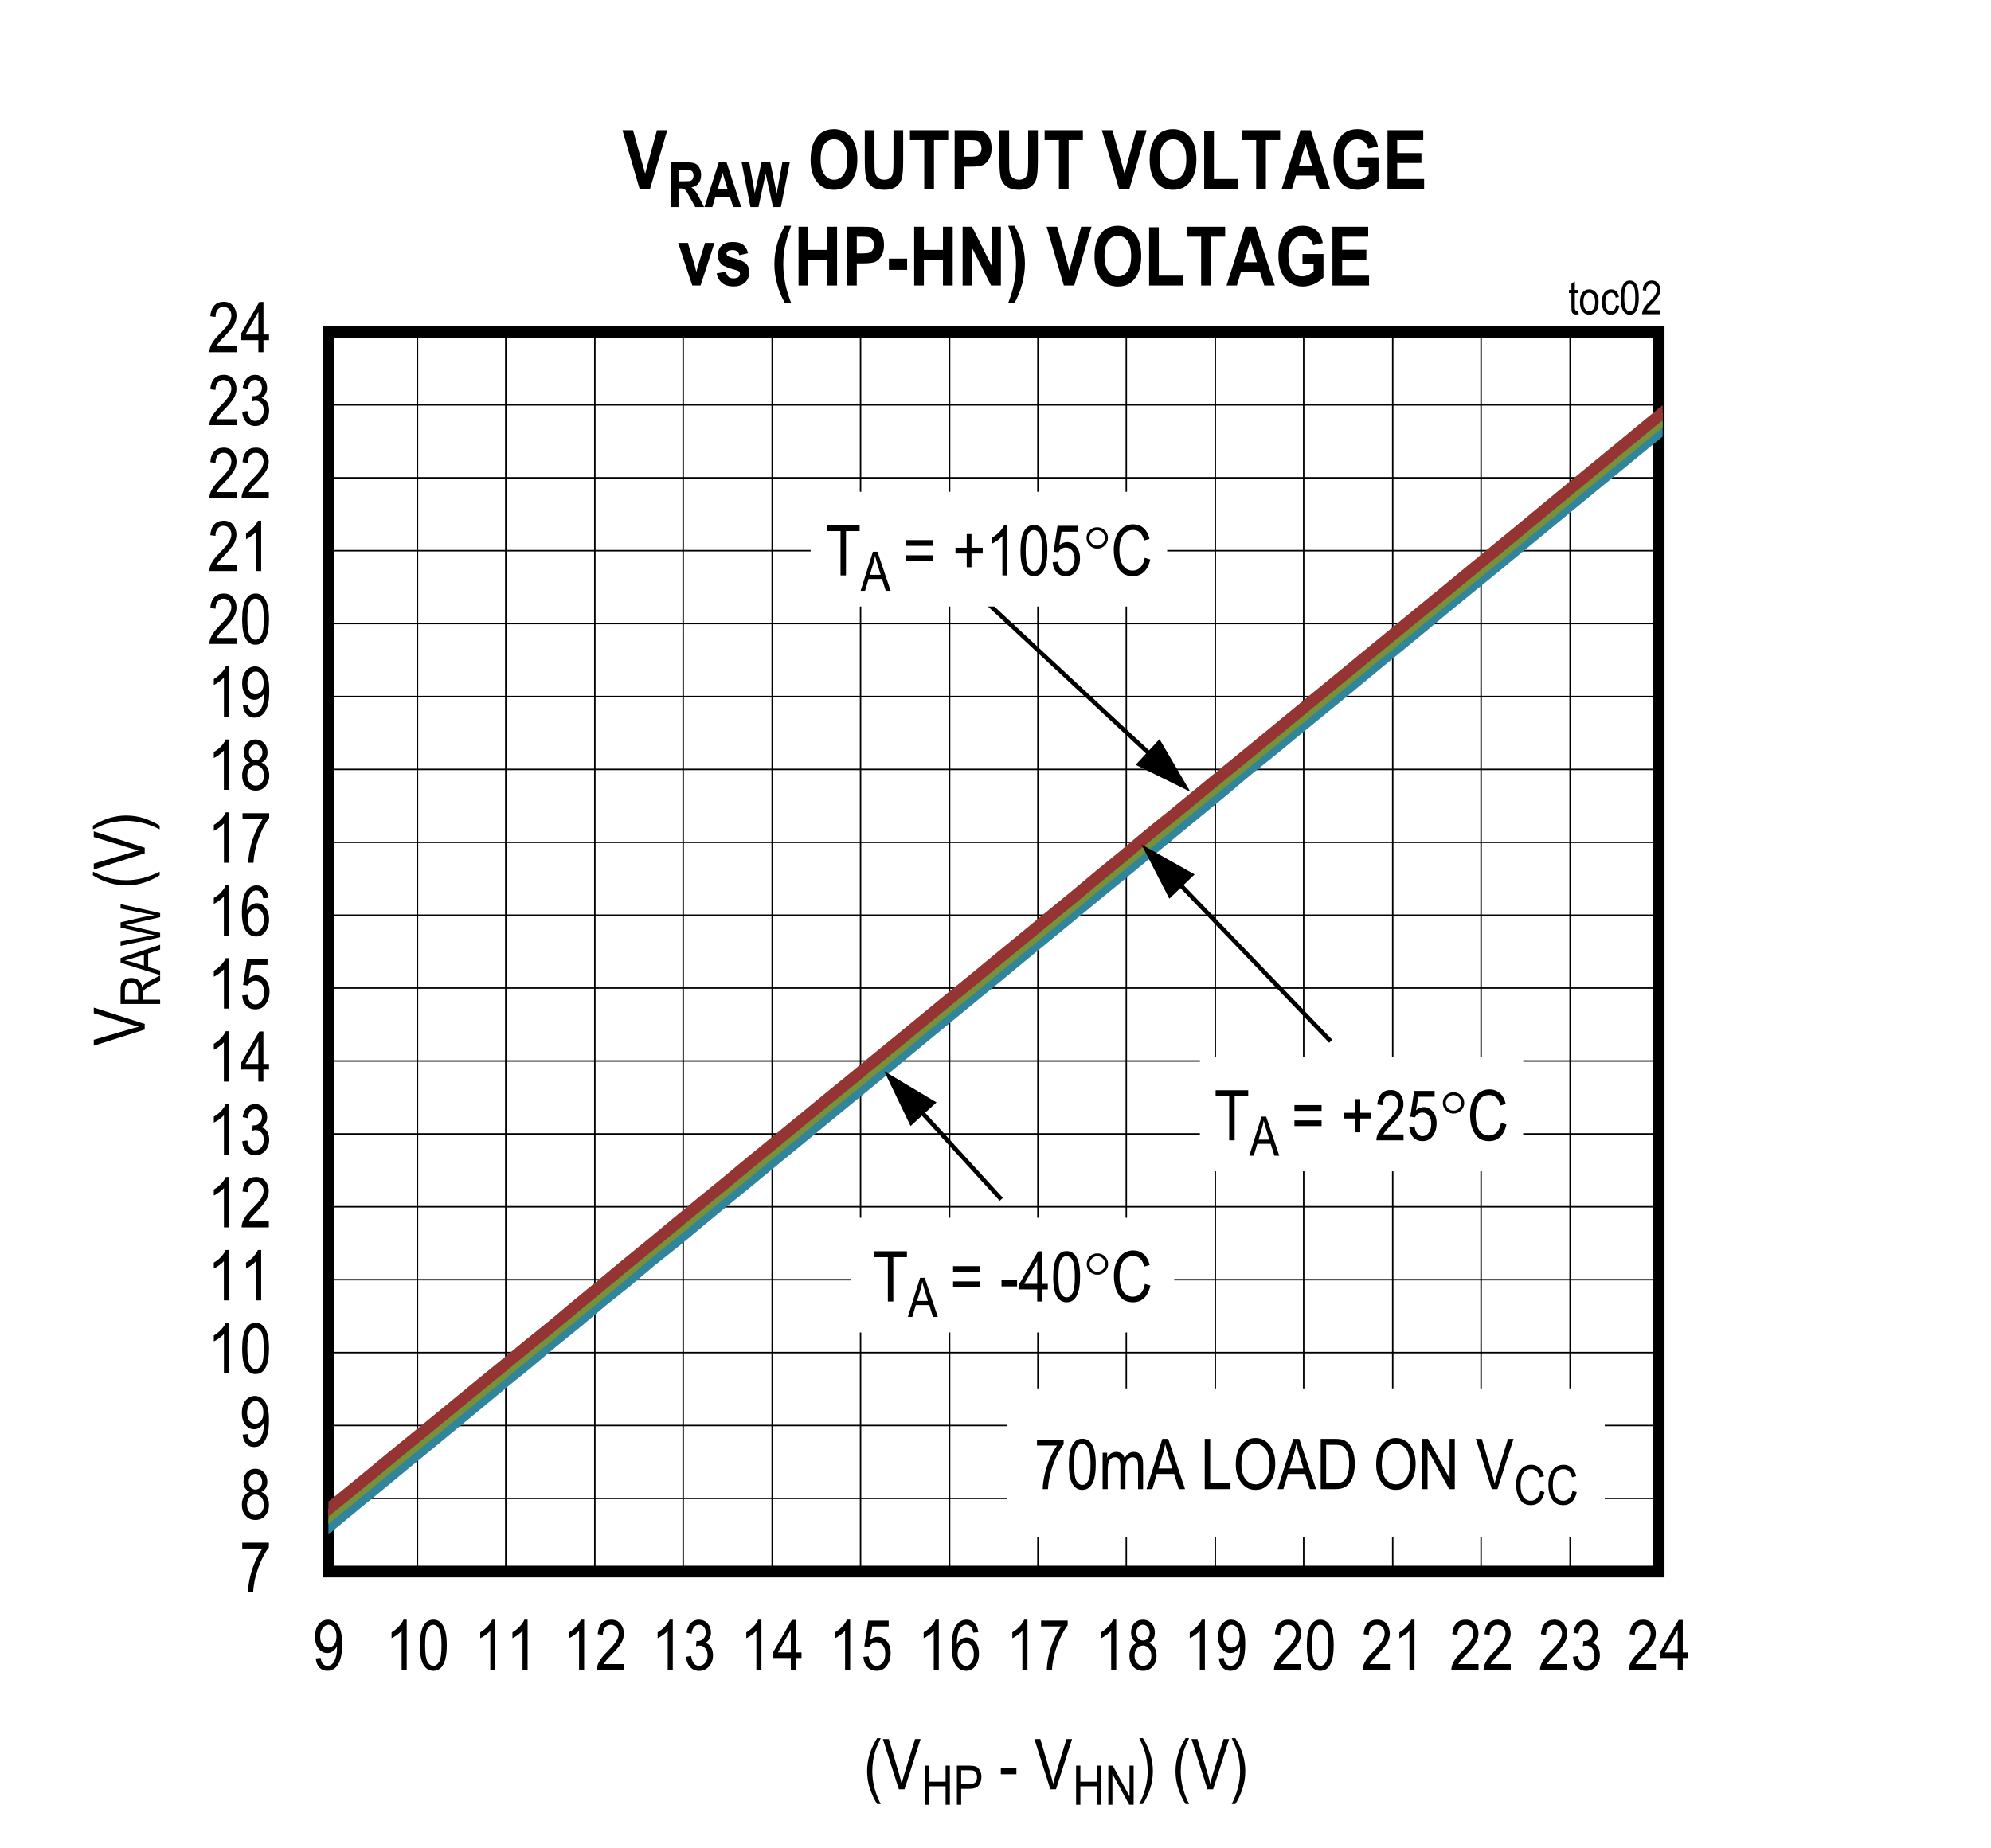 <?xml version="1.0" encoding="UTF-8"?>
<svg height="467.93pt" id="svg879" inkscape:version="0.92.4 (5da689c313, 2019-01-14)" sodipodi:docname="chart2.svg" version="1.2" viewBox="0 0 503.98 467.93" width="503.98pt" xmlns="http://www.w3.org/2000/svg" xmlns:cc="http://creativecommons.org/ns#" xmlns:dc="http://purl.org/dc/elements/1.1/" xmlns:inkscape="http://www.inkscape.org/namespaces/inkscape" xmlns:rdf="http://www.w3.org/1999/02/22-rdf-syntax-ns#" xmlns:sodipodi="http://sodipodi.sourceforge.net/DTD/sodipodi-0.dtd" xmlns:svg="http://www.w3.org/2000/svg" xmlns:xlink="http://www.w3.org/1999/xlink">
  <rect x="0" y="0" width="503.98" height="467.93" fill="#333333" stroke="none"/>
  <sodipodi:namedview bordercolor="#666666" borderopacity="1" gridtolerance="10" guidetolerance="10" id="namedview881" inkscape:current-layer="svg879" inkscape:cx="335.97396" inkscape:cy="311.99479" inkscape:pageopacity="0" inkscape:pageshadow="2" inkscape:window-height="489" inkscape:window-maximized="0" inkscape:window-width="640" inkscape:window-x="0" inkscape:window-y="0" inkscape:zoom="0.28921569" objecttolerance="10" pagecolor="#ffffff" showgrid="false"/>
  <defs id="defs304">
    <g id="g296">
      <symbol id="glyph0-0" overflow="visible" style="overflow:visible">
        <path d="M 3.75,-11.078 H 0.375 V 0 H 3.75 Z M 3.344,-10.719 V -0.453 H 0.781 V -10.719 Z m 0,0" id="path2" inkscape:connector-curvature="0" style="stroke:none"/>
      </symbol>
      <symbol id="glyph0-1" overflow="visible" style="overflow:visible">
        <path d="m 5.766,-11.031 c -0.656,0.906 -1.25,1.984 -1.812,3.266 C 3.391,-6.484 2.938,-5.125 2.625,-3.719 2.297,-2.297 2.141,-1.062 2.125,0 H 3.438 C 3.547,-2.047 3.984,-4.125 4.75,-6.219 5.516,-8.312 6.406,-10.016 7.406,-11.312 v -1.219 H 0.672 v 1.5 z m 0,0" id="path5" inkscape:connector-curvature="0" style="stroke:none"/>
      </symbol>
      <symbol id="glyph0-2" overflow="visible" style="overflow:visible">
        <path d="M 0.766,-2.938 C 0.875,-1.906 1.188,-1.141 1.719,-0.594 2.25,-0.047 2.922,0.203 3.703,0.203 5.094,0.203 6.281,-0.625 6.938,-2.562 c 0.328,-0.969 0.5,-2.328 0.5,-4.062 0,-1.562 -0.156,-2.766 -0.469,-3.594 C 6.672,-11.047 6.234,-11.688 5.672,-12.109 5.109,-12.531 4.516,-12.75 3.859,-12.75 c -0.906,0 -1.688,0.391 -2.328,1.156 -0.625,0.766 -0.953,1.812 -0.953,3.141 0,1.281 0.312,2.297 0.922,3.047 0.609,0.734 1.344,1.109 2.203,1.109 0.469,0 0.922,-0.156 1.375,-0.453 0.453,-0.312 0.797,-0.719 1.062,-1.219 v 0.312 c 0,0.984 -0.109,1.859 -0.359,2.594 C 5.547,-2.312 5.25,-1.797 4.891,-1.5 4.547,-1.219 4.156,-1.062 3.734,-1.062 2.766,-1.062 2.203,-1.734 2,-3.078 Z m 5.25,-5.594 c 0,0.906 -0.203,1.609 -0.594,2.109 -0.391,0.484 -0.875,0.734 -1.438,0.734 -0.578,0 -1.062,-0.234 -1.469,-0.734 -0.406,-0.484 -0.625,-1.156 -0.625,-1.984 0,-0.922 0.219,-1.672 0.641,-2.219 0.438,-0.547 0.938,-0.828 1.484,-0.828 0.516,0 0.984,0.25 1.391,0.781 0.406,0.516 0.609,1.219 0.609,2.141 z m 0,0" id="path8" inkscape:connector-curvature="0" style="stroke:none"/>
      </symbol>
      <symbol id="glyph0-3" overflow="visible" style="overflow:visible">
        <path d="m 4.562,-12.75 c -0.219,0.562 -0.594,1.125 -1.141,1.703 -0.531,0.594 -1.156,1.078 -1.859,1.484 v 1.516 c 0.406,-0.188 0.875,-0.469 1.359,-0.828 0.5,-0.359 0.891,-0.703 1.188,-1.062 V 0 h 1.281 v -12.75 z m 0,0" id="path11" inkscape:connector-curvature="0" style="stroke:none"/>
      </symbol>
      <symbol id="glyph0-4" overflow="visible" style="overflow:visible">
        <path d="M 5.953,-3.047 H 7.375 V -4.469 H 5.953 v -8.219 h -1.031 l -4.75,8.219 v 1.422 h 4.5 V 0 h 1.281 z M 4.672,-10.188 v 5.719 h -3.25 z m 0,0" id="path14" inkscape:connector-curvature="0" style="stroke:none"/>
      </symbol>
      <symbol id="glyph0-5" overflow="visible" style="overflow:visible">
        <path d="m 7.219,-9.578 c -0.125,-1.031 -0.453,-1.812 -0.984,-2.359 C 5.703,-12.484 5.047,-12.75 4.25,-12.75 c -1.094,0 -1.984,0.516 -2.688,1.578 -0.703,1.031 -1.047,2.781 -1.047,5.234 0,2.203 0.344,3.797 1.031,4.734 0.672,0.938 1.547,1.406 2.594,1.406 1.172,0 2.172,-0.625 2.781,-2 0.312,-0.703 0.469,-1.469 0.469,-2.312 0,-1.266 -0.312,-2.25 -0.922,-3 -0.609,-0.75 -1.328,-1.125 -2.156,-1.125 -1,0 -1.938,0.578 -2.516,1.688 0,-1.562 0.188,-2.734 0.578,-3.531 C 2.828,-11 3.422,-11.469 4.172,-11.469 c 0.484,0 0.891,0.203 1.234,0.609 0.234,0.281 0.406,0.75 0.531,1.391 z m -5.234,5.469 c 0,-0.844 0.219,-1.516 0.625,-2 0.406,-0.5 0.891,-0.75 1.453,-0.75 0.562,0 1.047,0.25 1.438,0.75 0.391,0.484 0.594,1.188 0.594,2.094 0,0.922 -0.203,1.641 -0.609,2.156 -0.391,0.531 -0.828,0.797 -1.344,0.797 -0.562,0 -1.062,-0.281 -1.5,-0.828 -0.438,-0.562 -0.656,-1.297 -0.656,-2.219 z m 0,0" id="path17" inkscape:connector-curvature="0" style="stroke:none"/>
      </symbol>
      <symbol id="glyph0-6" overflow="visible" style="overflow:visible">
        <path d="M 2.547,-6.891 C 1.312,-6.5 0.578,-5.359 0.578,-3.656 c 0,1.156 0.312,2.094 0.969,2.812 0.656,0.703 1.484,1.047 2.469,1.047 0.969,0 1.781,-0.344 2.422,-1.047 0.656,-0.719 1,-1.641 1,-2.781 0,-1.625 -0.703,-2.766 -1.969,-3.266 C 6.5,-7.359 7,-8.203 7,-9.438 7,-10.406 6.719,-11.203 6.141,-11.812 5.562,-12.438 4.844,-12.75 3.984,-12.75 c -0.859,0 -1.578,0.312 -2.156,0.906 -0.562,0.609 -0.844,1.406 -0.844,2.359 0,1.281 0.531,2.141 1.562,2.594 z m -0.25,-2.641 c 0,-0.547 0.172,-1 0.5,-1.375 0.344,-0.375 0.734,-0.562 1.188,-0.562 0.469,0 0.859,0.188 1.203,0.578 0.344,0.375 0.516,0.859 0.516,1.453 0,0.578 -0.172,1.047 -0.5,1.406 -0.328,0.375 -0.719,0.547 -1.188,0.547 -0.484,0 -0.891,-0.172 -1.219,-0.547 -0.328,-0.375 -0.5,-0.875 -0.5,-1.5 z M 1.875,-3.656 c 0,-0.766 0.203,-1.359 0.609,-1.844 0.406,-0.469 0.906,-0.703 1.484,-0.703 0.594,0 1.094,0.234 1.516,0.719 0.438,0.469 0.641,1.094 0.641,1.875 0,0.766 -0.203,1.391 -0.625,1.844 C 5.094,-1.297 4.594,-1.062 4.016,-1.062 3.422,-1.062 2.922,-1.297 2.5,-1.781 2.094,-2.25 1.875,-2.891 1.875,-3.656 Z m 0,0" id="path20" inkscape:connector-curvature="0" style="stroke:none"/>
      </symbol>
      <symbol id="glyph0-7" overflow="visible" style="overflow:visible">
        <path d="M 2.203,-1.5 C 2.344,-1.781 2.531,-2.062 2.75,-2.344 2.969,-2.625 3.469,-3.156 4.219,-3.938 c 1.203,-1.234 2.016,-2.234 2.438,-2.969 0.422,-0.734 0.641,-1.516 0.641,-2.328 0,-0.906 -0.281,-1.719 -0.812,-2.438 C 5.938,-12.391 5.141,-12.75 4.062,-12.75 c -1.938,0 -3.203,1.234 -3.391,3.672 l 1.312,0.172 c 0,-0.828 0.203,-1.453 0.578,-1.891 0.375,-0.438 0.859,-0.656 1.469,-0.656 0.547,0 1.016,0.203 1.391,0.609 C 5.797,-10.438 6,-9.922 6,-9.266 6,-8.703 5.812,-8.094 5.438,-7.453 5.062,-6.797 4.281,-5.875 3.094,-4.688 2.062,-3.672 1.375,-2.781 0.984,-2.031 0.594,-1.281 0.422,-0.609 0.438,0 h 6.875 v -1.5 z m 0,0" id="path23" inkscape:connector-curvature="0" style="stroke:none"/>
      </symbol>
      <symbol id="glyph0-8" overflow="visible" style="overflow:visible">
        <path d="m 0.594,-3.344 c 0.078,1.078 0.438,1.953 1.047,2.594 0.625,0.656 1.375,0.969 2.266,0.969 0.953,0 1.781,-0.359 2.469,-1.109 C 7.062,-1.625 7.406,-2.578 7.406,-3.75 7.406,-4.844 7.047,-5.781 6.5,-6.297 6.219,-6.578 5.875,-6.766 5.469,-6.875 c 0.891,-0.516 1.422,-1.422 1.422,-2.578 0,-0.953 -0.297,-1.734 -0.875,-2.359 -0.594,-0.625 -1.312,-0.938 -2.156,-0.938 -0.797,0 -1.484,0.281 -2.047,0.828 -0.562,0.562 -0.922,1.391 -1.094,2.469 l 1.266,0.281 c 0.188,-1.547 0.922,-2.297 1.891,-2.297 0.484,0 0.875,0.188 1.203,0.547 0.328,0.359 0.5,0.828 0.5,1.438 0,0.641 -0.203,1.156 -0.594,1.547 -0.391,0.391 -0.891,0.625 -1.531,0.578 L 3.25,-7.375 3.109,-6.016 C 3.469,-6.125 3.766,-6.188 4.016,-6.188 c 0.562,0 1.047,0.234 1.438,0.688 0.391,0.438 0.594,1.047 0.594,1.781 0,0.781 -0.219,1.422 -0.641,1.922 C 4.984,-1.312 4.469,-1.062 3.891,-1.062 c -1.078,0 -1.75,-0.828 -2.016,-2.5 z m 0,0" id="path26" inkscape:connector-curvature="0" style="stroke:none"/>
      </symbol>
      <symbol id="glyph0-9" overflow="visible" style="overflow:visible">
        <path d="m 0.578,-6.266 c 0,2.391 0.312,4.062 0.953,5.031 0.625,0.969 1.438,1.438 2.438,1.438 2.25,0 3.406,-2.234 3.406,-6.469 0,-2.359 -0.359,-4.078 -1.047,-5.141 -0.562,-0.906 -1.344,-1.344 -2.344,-1.344 -2.25,0 -3.406,2.234 -3.406,6.484 z m 1.312,0 c 0,-2.031 0.188,-3.422 0.578,-4.125 0.391,-0.703 0.875,-1.062 1.453,-1.062 0.641,0 1.141,0.344 1.531,1.047 0.406,0.703 0.594,2.078 0.594,4.141 0,2.047 -0.188,3.422 -0.578,4.141 C 5.078,-1.422 4.578,-1.062 4,-1.062 3.391,-1.062 2.875,-1.406 2.484,-2.109 2.094,-2.812 1.891,-4.203 1.891,-6.266 Z m 0,0" id="path29" inkscape:connector-curvature="0" style="stroke:none"/>
      </symbol>
      <symbol id="glyph0-10" overflow="visible" style="overflow:visible">
        <path d="m 0.578,-3.328 c 0.094,1.109 0.438,1.984 1.062,2.609 0.609,0.625 1.375,0.922 2.281,0.922 C 5,0.203 5.875,-0.219 6.516,-1.109 7.156,-2 7.484,-3.062 7.484,-4.297 c 0,-1.266 -0.328,-2.266 -0.969,-3 -0.656,-0.75 -1.391,-1.125 -2.266,-1.125 -0.703,0 -1.359,0.266 -1.969,0.797 l 0.562,-3.406 h 4.141 v -1.484 H 1.812 L 0.812,-6 2.016,-5.812 c 0.391,-0.766 1.109,-1.234 1.875,-1.234 0.641,0 1.172,0.266 1.594,0.766 0.438,0.484 0.641,1.188 0.641,2.094 0,0.969 -0.203,1.734 -0.656,2.297 C 5.031,-1.344 4.516,-1.062 3.906,-1.062 2.938,-1.062 2.125,-1.844 1.922,-3.469 Z m 0,0" id="path32" inkscape:connector-curvature="0" style="stroke:none"/>
      </symbol>
      <symbol id="glyph0-11" overflow="visible" style="overflow:visible">
        <path d="m 5.172,-11.203 h 3.438 V -12.688 h -8.25 v 1.484 h 3.438 V 0 h 1.375 z m 0,0" id="path35" inkscape:connector-curvature="0" style="stroke:none"/>
      </symbol>
      <symbol id="glyph0-12" overflow="visible" style="overflow:visible">
        <path d="m 0.797,-8.922 v 1.453 h 6.875 v -1.453 z m 0,3.859 v 1.453 h 6.875 V -5.062 Z m 0,0" id="path38" inkscape:connector-curvature="0" style="stroke:none"/>
      </symbol>
      <symbol id="glyph0-13" overflow="visible" style="overflow:visible">
        <path d="" id="path41" inkscape:connector-curvature="0" style="stroke:none"/>
      </symbol>
      <symbol id="glyph0-14" overflow="visible" style="overflow:visible">
        <path d="M 4.844,-5.531 H 7.672 V -6.984 H 4.844 V -10.438 H 3.625 v 3.453 H 0.797 V -5.531 H 3.625 v 3.484 h 1.219 z m 0,0" id="path44" inkscape:connector-curvature="0" style="stroke:none"/>
      </symbol>
      <symbol id="glyph0-15" overflow="visible" style="overflow:visible">
        <path d="m 8.516,-4.453 c -0.188,1.078 -0.562,1.906 -1.109,2.438 -0.547,0.531 -1.188,0.797 -1.938,0.797 -1.016,0 -1.828,-0.438 -2.438,-1.297 -0.609,-0.875 -0.922,-2.172 -0.922,-3.922 0.016,-3.453 1.438,-5.047 3.469,-5.031 1.406,0 2.328,0.875 2.781,2.641 L 9.719,-9.219 c -0.281,-1.203 -0.797,-2.125 -1.516,-2.75 -0.719,-0.625 -1.594,-0.938 -2.594,-0.938 -2.719,-0.016 -4.938,2.281 -4.922,6.469 0.016,1.422 0.219,2.641 0.656,3.688 0.438,1.031 1,1.781 1.672,2.266 0.688,0.469 1.516,0.688 2.484,0.688 2.188,0 3.781,-1.375 4.391,-4.234 z m 0,0" id="path47" inkscape:connector-curvature="0" style="stroke:none"/>
      </symbol>
      <symbol id="glyph1-0" overflow="visible" style="overflow:visible">
        <path d="M 3.75,-11.109 H 0.375 V 0 H 3.75 Z m -0.391,0.375 v 10.281 h -2.562 v -10.281 z m 0,0" id="path50" inkscape:connector-curvature="0" style="stroke:none"/>
      </symbol>
      <symbol id="glyph1-1" overflow="visible" style="overflow:visible">
        <path d="M 2.547,-6.891 C 1.312,-6.5 0.578,-5.375 0.578,-3.672 c 0,1.172 0.312,2.109 0.969,2.828 0.656,0.703 1.484,1.047 2.469,1.047 0.969,0 1.781,-0.344 2.438,-1.047 C 7.109,-1.562 7.438,-2.484 7.438,-3.625 c 0,-1.641 -0.703,-2.781 -1.953,-3.266 1.031,-0.484 1.531,-1.328 1.531,-2.562 0,-0.969 -0.281,-1.766 -0.859,-2.391 -0.578,-0.609 -1.297,-0.922 -2.172,-0.922 -0.859,0 -1.578,0.297 -2.141,0.906 C 1.281,-11.25 0.984,-10.469 0.984,-9.5 c 0,1.281 0.531,2.141 1.562,2.609 z M 2.312,-9.547 c 0,-0.547 0.156,-1.016 0.484,-1.391 0.344,-0.359 0.75,-0.547 1.203,-0.547 0.453,0 0.859,0.188 1.203,0.578 0.328,0.359 0.5,0.859 0.5,1.453 0,0.578 -0.156,1.047 -0.484,1.406 C 4.891,-7.672 4.484,-7.5 4.016,-7.5 3.547,-7.5 3.125,-7.672 2.797,-8.047 c -0.328,-0.375 -0.484,-0.875 -0.484,-1.5 z m -0.438,5.875 c 0,-0.75 0.203,-1.359 0.609,-1.844 0.406,-0.469 0.922,-0.703 1.5,-0.703 0.594,0 1.094,0.234 1.516,0.719 0.422,0.484 0.641,1.109 0.641,1.875 0,0.781 -0.219,1.406 -0.625,1.859 -0.406,0.469 -0.906,0.703 -1.5,0.703 C 3.438,-1.062 2.938,-1.297 2.5,-1.781 2.094,-2.25 1.875,-2.891 1.875,-3.672 Z m 0,0" id="path53" inkscape:connector-curvature="0" style="stroke:none"/>
      </symbol>
      <symbol id="glyph1-2" overflow="visible" style="overflow:visible">
        <path d="m 4.578,-12.766 c -0.219,0.547 -0.609,1.125 -1.156,1.703 -0.531,0.578 -1.156,1.078 -1.859,1.484 V -8.062 C 1.984,-8.25 2.438,-8.531 2.938,-8.891 3.422,-9.25 3.828,-9.609 4.125,-9.953 V 0 h 1.281 v -12.766 z m 0,0" id="path56" inkscape:connector-curvature="0" style="stroke:none"/>
      </symbol>
      <symbol id="glyph1-3" overflow="visible" style="overflow:visible">
        <path d="m 0.578,-6.266 c 0,2.375 0.312,4.047 0.953,5.031 0.625,0.969 1.438,1.438 2.438,1.438 2.266,0 3.406,-2.234 3.406,-6.469 0,-2.375 -0.344,-4.094 -1.031,-5.172 -0.578,-0.891 -1.359,-1.328 -2.359,-1.328 -2.234,0 -3.406,2.219 -3.406,6.5 z m 1.312,0 c 0,-2.047 0.188,-3.438 0.578,-4.141 0.391,-0.719 0.875,-1.062 1.453,-1.062 0.641,0 1.156,0.344 1.547,1.047 0.391,0.703 0.594,2.078 0.594,4.156 0,2.047 -0.203,3.422 -0.594,4.125 C 5.078,-1.422 4.594,-1.062 4,-1.062 3.391,-1.062 2.875,-1.406 2.484,-2.109 2.094,-2.812 1.891,-4.203 1.891,-6.266 Z m 0,0" id="path59" inkscape:connector-curvature="0" style="stroke:none"/>
      </symbol>
      <symbol id="glyph1-4" overflow="visible" style="overflow:visible">
        <path d="M 2.219,-1.5 C 2.344,-1.781 2.531,-2.062 2.75,-2.344 2.969,-2.641 3.469,-3.172 4.234,-3.953 5.438,-5.188 6.25,-6.172 6.672,-6.906 7.094,-7.656 7.312,-8.438 7.312,-9.25 c 0,-0.906 -0.281,-1.719 -0.828,-2.438 -0.547,-0.719 -1.344,-1.078 -2.406,-1.078 -1.953,0 -3.219,1.234 -3.406,3.672 L 2,-8.922 C 2,-9.75 2.188,-10.375 2.562,-10.812 c 0.391,-0.453 0.875,-0.656 1.469,-0.656 0.562,0 1.031,0.203 1.406,0.609 C 5.812,-10.453 6,-9.938 6,-9.281 c 0,0.562 -0.172,1.172 -0.547,1.828 -0.375,0.641 -1.156,1.562 -2.359,2.75 C 2.078,-3.672 1.375,-2.797 0.984,-2.031 0.594,-1.281 0.422,-0.609 0.438,0 h 6.891 v -1.5 z m 0,0" id="path62" inkscape:connector-curvature="0" style="stroke:none"/>
      </symbol>
      <symbol id="glyph1-5" overflow="visible" style="overflow:visible">
        <path d="m 0.594,-3.359 c 0.078,1.094 0.438,1.969 1.047,2.609 0.625,0.656 1.375,0.969 2.266,0.969 0.969,0 1.797,-0.359 2.484,-1.109 C 7.062,-1.625 7.422,-2.578 7.422,-3.75 7.422,-4.859 7.047,-5.781 6.5,-6.312 6.234,-6.578 5.891,-6.781 5.469,-6.891 6.375,-7.406 6.906,-8.312 6.906,-9.469 c 0,-0.953 -0.297,-1.734 -0.891,-2.359 -0.578,-0.625 -1.312,-0.938 -2.141,-0.938 -0.812,0 -1.5,0.281 -2.062,0.828 -0.562,0.562 -0.922,1.375 -1.094,2.469 L 2,-9.188 c 0.172,-1.547 0.906,-2.297 1.891,-2.297 0.469,0 0.875,0.188 1.203,0.547 0.328,0.359 0.5,0.828 0.5,1.438 0,0.641 -0.203,1.156 -0.594,1.547 -0.391,0.391 -0.906,0.625 -1.531,0.578 l -0.203,-0.016 -0.156,1.375 c 0.359,-0.125 0.672,-0.172 0.906,-0.172 0.578,0 1.062,0.219 1.453,0.672 0.391,0.453 0.594,1.047 0.594,1.781 0,0.797 -0.219,1.438 -0.656,1.938 C 4.984,-1.312 4.469,-1.062 3.891,-1.062 c -1.078,0 -1.75,-0.844 -2.016,-2.5 z m 0,0" id="path65" inkscape:connector-curvature="0" style="stroke:none"/>
      </symbol>
      <symbol id="glyph1-6" overflow="visible" style="overflow:visible">
        <path d="m 0.578,-3.328 c 0.094,1.109 0.438,1.969 1.062,2.609 0.609,0.625 1.391,0.922 2.281,0.922 1.094,0 1.953,-0.422 2.594,-1.312 C 7.172,-2 7.5,-3.078 7.5,-4.312 c 0,-1.25 -0.328,-2.266 -0.984,-3 C 5.875,-8.062 5.125,-8.438 4.25,-8.438 c -0.688,0 -1.359,0.281 -1.969,0.797 l 0.562,-3.406 H 7 v -1.5 H 1.828 l -1.016,6.531 1.203,0.188 C 2.406,-6.594 3.125,-7.047 3.906,-7.047 c 0.641,0 1.172,0.25 1.594,0.75 0.422,0.5 0.641,1.203 0.641,2.109 0,0.953 -0.219,1.719 -0.656,2.281 -0.438,0.562 -0.969,0.844 -1.578,0.844 -0.969,0 -1.766,-0.781 -1.984,-2.406 z m 0,0" id="path68" inkscape:connector-curvature="0" style="stroke:none"/>
      </symbol>
      <symbol id="glyph1-7" overflow="visible" style="overflow:visible">
        <path d="m 5.766,-11.047 c -0.641,0.891 -1.25,1.984 -1.812,3.281 -0.562,1.281 -1,2.625 -1.328,4.047 C 2.312,-2.312 2.141,-1.062 2.125,0 H 3.438 C 3.562,-2.062 4,-4.141 4.766,-6.234 5.531,-8.328 6.406,-10.031 7.422,-11.344 v -1.203 h -6.75 v 1.5 z m 0,0" id="path71" inkscape:connector-curvature="0" style="stroke:none"/>
      </symbol>
      <symbol id="glyph1-8" overflow="visible" style="overflow:visible">
        <path d="m 0.766,-2.938 c 0.109,1.016 0.438,1.797 0.953,2.344 0.531,0.547 1.203,0.797 2,0.797 1.391,0 2.578,-0.844 3.234,-2.766 C 7.281,-3.531 7.438,-4.891 7.438,-6.641 c 0,-1.562 -0.156,-2.766 -0.453,-3.594 C 6.672,-11.062 6.25,-11.703 5.688,-12.125 5.125,-12.547 4.516,-12.766 3.875,-12.766 c -0.922,0 -1.703,0.375 -2.344,1.156 -0.625,0.75 -0.953,1.812 -0.953,3.141 0,1.281 0.312,2.297 0.922,3.047 0.609,0.734 1.359,1.109 2.203,1.109 0.469,0 0.922,-0.141 1.375,-0.453 0.453,-0.297 0.812,-0.703 1.078,-1.219 v 0.312 c 0,1 -0.125,1.859 -0.359,2.609 -0.25,0.75 -0.547,1.266 -0.891,1.562 -0.359,0.281 -0.75,0.438 -1.172,0.438 C 2.781,-1.062 2.203,-1.734 2,-3.078 Z m 5.25,-5.609 c 0,0.906 -0.188,1.609 -0.578,2.109 -0.391,0.5 -0.891,0.75 -1.453,0.75 -0.562,0 -1.062,-0.25 -1.469,-0.734 -0.406,-0.5 -0.609,-1.172 -0.609,-2 0,-0.922 0.203,-1.672 0.641,-2.219 0.422,-0.562 0.922,-0.828 1.469,-0.828 0.531,0 0.984,0.25 1.391,0.766 0.422,0.531 0.609,1.234 0.609,2.156 z m 0,0" id="path74" inkscape:connector-curvature="0" style="stroke:none"/>
      </symbol>
      <symbol id="glyph1-9" overflow="visible" style="overflow:visible">
        <path d="M 5.969,-3.047 H 7.375 V -4.469 H 5.969 v -8.25 H 4.922 l -4.75,8.25 v 1.422 H 4.688 V 0 H 5.969 Z M 4.688,-10.203 V -4.469 H 1.422 Z m 0,0" id="path77" inkscape:connector-curvature="0" style="stroke:none"/>
      </symbol>
      <symbol id="glyph1-10" overflow="visible" style="overflow:visible">
        <path d="m 4.312,3.734 c -1.422,-2.781 -2.125,-5.562 -2.125,-8.328 0,-1.812 0.297,-3.688 0.781,-5.172 0.266,-0.75 0.703,-1.812 1.344,-3.172 H 3.406 c -1.688,2.734 -2.531,5.516 -2.531,8.328 0,1.656 0.266,3.219 0.781,4.656 0.531,1.469 1.109,2.688 1.75,3.688 z m 0,0" id="path80" inkscape:connector-curvature="0" style="stroke:none"/>
      </symbol>
      <symbol id="glyph1-11" overflow="visible" style="overflow:visible">
        <path d="M 9.609,-12.719 H 8.203 L 5.375,-3.484 c -0.203,0.688 -0.391,1.391 -0.547,2.094 -0.156,-0.672 -0.344,-1.375 -0.547,-2.094 L 1.562,-12.719 h -1.5 L 4.109,0 H 5.531 Z m 0,0" id="path83" inkscape:connector-curvature="0" style="stroke:none"/>
      </symbol>
      <symbol id="glyph1-12" overflow="visible" style="overflow:visible">
        <path d="m 4.391,-5.391 h -3.938 V -3.812 h 3.938 z m 0,0" id="path86" inkscape:connector-curvature="0" style="stroke:none"/>
      </symbol>
      <symbol id="glyph1-13" overflow="visible" style="overflow:visible">
        <path d="M 1.453,3.734 C 2.125,2.688 2.719,1.438 3.219,-0.016 c 0.5,-1.453 0.75,-2.984 0.75,-4.594 0,-2.812 -0.844,-5.594 -2.516,-8.328 H 0.531 c 0.656,1.359 1.094,2.422 1.328,3.172 0.25,0.75 0.438,1.562 0.578,2.469 0.141,0.891 0.219,1.781 0.219,2.703 0,2.766 -0.719,5.547 -2.125,8.328 z m 0,0" id="path89" inkscape:connector-curvature="0" style="stroke:none"/>
      </symbol>
      <symbol id="glyph1-14" overflow="visible" style="overflow:visible">
        <path d="" id="path92" inkscape:connector-curvature="0" style="stroke:none"/>
      </symbol>
      <symbol id="glyph1-15" overflow="visible" style="overflow:visible">
        <path d="m 2.234,-4.781 c 0,-1.25 0.156,-2.109 0.5,-2.578 0.344,-0.469 0.812,-0.703 1.391,-0.703 0.812,0 1.312,0.547 1.312,2.078 V 0 h 1.281 v -5.359 c 0,-0.938 0.172,-1.609 0.531,-2.047 0.344,-0.438 0.797,-0.656 1.344,-0.656 0.516,0 0.984,0.312 1.172,0.859 0.094,0.266 0.156,0.734 0.156,1.406 V 0 H 11.188 v -6.328 c 0,-2.156 -0.875,-3.094 -2.328,-3.094 -0.953,0 -1.734,0.531 -2.344,1.609 -0.297,-1.047 -1.062,-1.609 -2.125,-1.609 -0.953,0 -1.781,0.531 -2.297,1.5 V -9.219 H 0.953 V 0 h 1.281 z m 0,0" id="path95" inkscape:connector-curvature="0" style="stroke:none"/>
      </symbol>
      <symbol id="glyph1-16" overflow="visible" style="overflow:visible">
        <path d="M 2.594,-3.844 H 6.953 L 8.156,0 H 9.734 L 5.469,-12.719 H 3.984 l -4,12.719 h 1.469 z m 1.547,-5.109 c 0.25,-0.812 0.438,-1.609 0.562,-2.422 0.156,0.672 0.391,1.547 0.734,2.625 l 1.078,3.531 H 3 Z m 0,0" id="path98" inkscape:connector-curvature="0" style="stroke:none"/>
      </symbol>
      <symbol id="glyph1-17" overflow="visible" style="overflow:visible">
        <path d="M 7.562,-1.5 H 2.422 v -11.219 h -1.375 V 0 H 7.562 Z m 0,0" id="path101" inkscape:connector-curvature="0" style="stroke:none"/>
      </symbol>
      <symbol id="glyph1-18" overflow="visible" style="overflow:visible">
        <path d="m 0.734,-6.188 c 0,1.719 0.422,3.172 1.281,4.391 0.938,1.344 2.172,2 3.703,2 1.531,0 2.766,-0.641 3.703,-1.953 0.859,-1.188 1.281,-2.719 1.297,-4.594 0.016,-4.125 -2.25,-6.625 -4.984,-6.594 -1.422,0 -2.609,0.578 -3.562,1.75 -0.953,1.156 -1.438,2.828 -1.438,5 z m 1.422,0.016 c 0,-1.812 0.344,-3.156 1.016,-4.016 C 3.844,-11.062 4.703,-11.5 5.75,-11.5 c 0.641,0 1.234,0.203 1.781,0.609 C 8.078,-10.5 8.5,-9.969 8.766,-9.312 c 0.344,0.859 0.531,1.828 0.531,2.922 0,1.703 -0.359,2.984 -1.031,3.859 -0.688,0.875 -1.531,1.312 -2.547,1.312 -0.984,0 -1.844,-0.438 -2.531,-1.297 C 2.5,-3.391 2.156,-4.594 2.156,-6.172 Z m 0,0" id="path104" inkscape:connector-curvature="0" style="stroke:none"/>
      </symbol>
      <symbol id="glyph1-19" overflow="visible" style="overflow:visible">
        <path d="m 4.859,0 c 1.062,0 1.938,-0.203 2.594,-0.625 0.672,-0.422 1.203,-1.141 1.625,-2.141 0.422,-1 0.641,-2.219 0.641,-3.656 0,-3.312 -1.188,-5.453 -3,-6.062 -0.453,-0.156 -1.125,-0.234 -2.031,-0.234 H 1.094 V 0 Z M 4.656,-11.219 c 0.812,0 1.391,0.094 1.766,0.25 0.547,0.25 1,0.75 1.344,1.484 0.359,0.734 0.531,1.75 0.531,3.047 0,1.203 -0.172,2.234 -0.5,3.094 -0.25,0.641 -0.609,1.109 -1.062,1.406 C 6.266,-1.641 5.594,-1.5 4.688,-1.5 H 2.469 v -9.719 z m 0,0" id="path107" inkscape:connector-curvature="0" style="stroke:none"/>
      </symbol>
      <symbol id="glyph1-20" overflow="visible" style="overflow:visible">
        <path d="M 2.406,-10 7.891,0 h 1.406 v -12.719 h -1.312 v 9.984 L 2.5,-12.719 H 1.078 V 0 H 2.406 Z m 0,0" id="path110" inkscape:connector-curvature="0" style="stroke:none"/>
      </symbol>
      <symbol id="glyph1-21" overflow="visible" style="overflow:visible">
        <path d="M 5.172,-11.219 H 8.625 v -1.5 H 0.359 v 1.5 h 3.438 V 0 h 1.375 z m 0,0" id="path113" inkscape:connector-curvature="0" style="stroke:none"/>
      </symbol>
      <symbol id="glyph1-22" overflow="visible" style="overflow:visible">
        <path d="m 0.797,-8.938 v 1.453 H 7.688 V -8.938 Z m 0,3.859 V -3.625 H 7.688 v -1.453 z m 0,0" id="path116" inkscape:connector-curvature="0" style="stroke:none"/>
      </symbol>
      <symbol id="glyph1-23" overflow="visible" style="overflow:visible">
        <path d="M 8.531,-4.453 C 8.344,-3.375 7.969,-2.562 7.422,-2.016 6.875,-1.484 6.234,-1.219 5.484,-1.219 4.469,-1.219 3.656,-1.656 3.031,-2.531 2.422,-3.406 2.109,-4.703 2.109,-6.438 2.125,-9.922 3.562,-11.5 5.594,-11.5 c 1.391,0 2.328,0.891 2.781,2.656 l 1.359,-0.391 c -0.281,-1.203 -0.797,-2.125 -1.516,-2.75 C 7.5,-12.625 6.625,-12.922 5.625,-12.938 c -2.734,0 -4.953,2.297 -4.938,6.5 0.016,1.406 0.219,2.641 0.656,3.672 0.438,1.047 1,1.797 1.688,2.281 0.688,0.469 1.516,0.688 2.484,0.688 2.188,0 3.781,-1.391 4.406,-4.234 z m 0,0" id="path119" inkscape:connector-curvature="0" style="stroke:none"/>
      </symbol>
      <symbol id="glyph1-24" overflow="visible" style="overflow:visible">
        <path d="M 4.844,-5.547 H 7.688 V -7 H 4.844 v -3.469 H 3.641 V -7 h -2.844 v 1.453 h 2.844 V -2.062 H 4.844 Z m 0,0" id="path122" inkscape:connector-curvature="0" style="stroke:none"/>
      </symbol>
      <symbol id="glyph2-0" overflow="visible" style="overflow:visible">
        <path d="M 0,-0.391 H -11.25 V -3.812 H 0 Z m -0.469,-0.406 V -3.406 H -10.875 v 2.609 z m 0,0" id="path125" inkscape:connector-curvature="0" style="stroke:none"/>
      </symbol>
      <symbol id="glyph2-1" overflow="visible" style="overflow:visible">
        <path d="m 0,-4.172 -12.891,4.094 v -1.5 l 9.359,-2.75 c 0.73,-0.215 1.434,-0.406 2.109,-0.562 -0.707,-0.164 -1.41,-0.352 -2.109,-0.562 L -12.891,-8.312 V -9.734 L 0,-5.594 Z m 0,0" id="path128" inkscape:connector-curvature="0" style="stroke:none"/>
      </symbol>
      <symbol id="glyph2-2" overflow="visible" style="overflow:visible">
        <path d="m 3.781,-3.453 c -1,0.648 -2.242,1.238 -3.719,1.766 -1.477,0.531 -3.055,0.797 -4.734,0.797 -2.852,0 -5.664,-0.852 -8.438,-2.562 V -4.375 c 1.375,0.656 2.445,1.113 3.203,1.359 0.762,0.25 1.602,0.449 2.516,0.594 0.906,0.137 1.82,0.203 2.734,0.203 2.812,0 5.625,-0.719 8.438,-2.156 z m 0,0" id="path131" inkscape:connector-curvature="0" style="stroke:none"/>
      </symbol>
      <symbol id="glyph2-3" overflow="visible" style="overflow:visible">
        <path d="m 3.781,-1.469 v 0.938 c -2.812,-1.434 -5.625,-2.156 -8.438,-2.156 -0.914,0 -1.828,0.074 -2.734,0.219 -0.914,0.137 -1.754,0.332 -2.516,0.578 -0.758,0.25 -1.828,0.707 -3.203,1.359 v -0.938 c 2.773,-1.707 5.586,-2.562 8.438,-2.562 1.637,0 3.195,0.258 4.672,0.766 1.465,0.512 2.727,1.113 3.781,1.797 z m 0,0" id="path134" inkscape:connector-curvature="0" style="stroke:none"/>
      </symbol>
      <symbol id="glyph3-0" overflow="visible" style="overflow:visible">
        <path d="m 0,-0.297 h -8.75 v -2.656 H 0 Z M -0.359,-0.625 v -2.016 h -8.094 V -0.625 Z m 0,0" id="path137" inkscape:connector-curvature="0" style="stroke:none"/>
      </symbol>
      <symbol id="glyph3-1" overflow="visible" style="overflow:visible">
        <path d="m 0,-0.875 h -10.016 v -3.656 c 0,-0.758 0.098,-1.316 0.281,-1.672 0.18,-0.363 0.488,-0.66 0.922,-0.891 0.438,-0.238 0.945,-0.359 1.516,-0.359 0.762,0 1.379,0.199 1.844,0.594 0.469,0.398 0.77,0.973 0.891,1.719 C -4.375,-5.441 -4.184,-5.676 -4,-5.844 -3.625,-6.164 -3.199,-6.445 -2.734,-6.688 L 0,-8.125 v 1.359 l -2.078,1.094 c -0.82,0.43 -1.375,0.754 -1.656,0.969 -0.277,0.219 -0.469,0.43 -0.562,0.625 -0.102,0.199 -0.156,0.48 -0.156,0.844 V -1.969 H 0 Z M -5.594,-1.969 V -4.312 c 0,-0.508 -0.062,-0.895 -0.188,-1.156 -0.121,-0.258 -0.316,-0.469 -0.578,-0.625 -0.27,-0.152 -0.578,-0.234 -0.922,-0.234 -0.508,0 -0.91,0.152 -1.203,0.453 -0.289,0.293 -0.438,0.73 -0.438,1.312 v 2.594 z m 0,0" id="path140" inkscape:connector-curvature="0" style="stroke:none"/>
      </symbol>
      <symbol id="glyph3-2" overflow="visible" style="overflow:visible">
        <path d="m 0,0.016 -10.016,-3.156 V -4.312 L 0,-7.672 V -6.438 l -3.031,0.969 v 3.422 L 0,-1.141 Z m -4.109,-2.375 v -2.781 l -2.781,0.859 c -0.852,0.262 -1.547,0.457 -2.078,0.578 0.648,0.105 1.285,0.254 1.906,0.438 z m 0,0" id="path143" inkscape:connector-curvature="0" style="stroke:none"/>
      </symbol>
      <symbol id="glyph3-3" overflow="visible" style="overflow:visible">
        <path d="m 0,-2.344 -10.016,2.188 v -1.109 l 6.562,-1.25 C -2.773,-2.648 -2.09,-2.77 -1.406,-2.875 L -3.25,-3.234 -10.016,-4.812 V -6.125 l 5.062,-1.172 c 1.242,-0.277 2.426,-0.492 3.547,-0.641 -0.645,-0.102 -1.367,-0.238 -2.172,-0.406 l -6.438,-1.281 v -1.094 L 0,-8.469 v 1.047 L -7.641,-5.688 -8.812,-5.422 c 0.438,0.074 0.832,0.152 1.172,0.234 L 0,-3.453 Z m 0,0" id="path146" inkscape:connector-curvature="0" style="stroke:none"/>
      </symbol>
      <symbol id="glyph4-0" overflow="visible" style="overflow:visible">
        <path d="m 2.922,-8.656 h -2.625 V 0 h 2.625 z m -0.312,0.297 v 8 h -2 v -8 z m 0,0" id="path149" inkscape:connector-curvature="0" style="stroke:none"/>
      </symbol>
      <symbol id="glyph4-1" overflow="visible" style="overflow:visible">
        <path d="m 1.953,-4.672 h 4.219 V 0 H 7.25 V -9.906 H 6.172 v 4.062 h -4.219 v -4.062 H 0.875 V 0 h 1.078 z m 0,0" id="path152" inkscape:connector-curvature="0" style="stroke:none"/>
      </symbol>
      <symbol id="glyph4-2" overflow="visible" style="overflow:visible">
        <path d="M 1.953,-4.031 H 4.031 c 1.125,0 1.906,-0.281 2.359,-0.844 0.453,-0.562 0.688,-1.297 0.688,-2.188 0,-0.672 -0.141,-1.234 -0.422,-1.703 C 6.375,-9.234 6,-9.547 5.531,-9.719 5.188,-9.844 4.672,-9.906 3.938,-9.906 H 0.875 V 0 H 1.953 Z M 4.031,-8.734 c 0.562,0 0.953,0.047 1.156,0.156 0.219,0.094 0.406,0.297 0.547,0.562 0.156,0.281 0.234,0.625 0.234,1.016 0,1.203 -0.594,1.797 -1.906,1.797 H 1.953 v -3.531 z m 0,0" id="path155" inkscape:connector-curvature="0" style="stroke:none"/>
      </symbol>
      <symbol id="glyph4-3" overflow="visible" style="overflow:visible">
        <path d="M 1.875,-7.781 6.141,0 H 7.25 V -9.906 H 6.219 V -2.125 L 1.953,-9.906 H 0.844 V 0 H 1.875 Z m 0,0" id="path158" inkscape:connector-curvature="0" style="stroke:none"/>
      </symbol>
      <symbol id="glyph4-4" overflow="visible" style="overflow:visible">
        <path d="M 6.641,-3.469 C 6.5,-2.625 6.219,-2 5.781,-1.578 c -0.422,0.422 -0.922,0.625 -1.516,0.625 -0.781,0 -1.422,-0.344 -1.906,-1.016 -0.469,-0.688 -0.719,-1.688 -0.703,-3.047 0,-2.703 1.109,-3.953 2.703,-3.938 1.094,0 1.812,0.688 2.172,2.062 L 7.578,-7.188 C 7.359,-8.141 6.969,-8.859 6.406,-9.344 5.844,-9.828 5.172,-10.078 4.375,-10.078 c -2.125,0 -3.859,1.781 -3.828,5.062 0,1.094 0.156,2.062 0.5,2.859 0.344,0.812 0.781,1.406 1.312,1.781 0.531,0.359 1.188,0.531 1.938,0.531 C 6,0.156 7.25,-0.922 7.719,-3.141 Z m 0,0" id="path161" inkscape:connector-curvature="0" style="stroke:none"/>
      </symbol>
      <symbol id="glyph4-5" overflow="visible" style="overflow:visible">
        <path d="m 2.016,-3 h 3.406 l 0.938,3 H 7.594 L 4.266,-9.906 H 3.109 L 0,0 H 1.125 Z M 3.219,-6.969 c 0.203,-0.641 0.344,-1.266 0.438,-1.906 0.125,0.531 0.312,1.219 0.578,2.062 l 0.844,2.75 h -2.75 z m 0,0" id="path164" inkscape:connector-curvature="0" style="stroke:none"/>
      </symbol>
      <symbol id="glyph4-6" overflow="visible" style="overflow:visible">
        <path d="" id="path167" inkscape:connector-curvature="0" style="stroke:none"/>
      </symbol>
      <symbol id="glyph5-0" overflow="visible" style="overflow:visible">
        <path d="m 4.391,-12.984 h -3.938 V 0 h 3.938 z m -0.469,0.438 V -0.531 h -3 v -12.016 z m 0,0" id="path170" inkscape:connector-curvature="0" style="stroke:none"/>
      </symbol>
      <symbol id="glyph5-1" overflow="visible" style="overflow:visible">
        <path d="M 11.344,-14.859 H 8.734 l -2.984,11 -3.078,-11 H 0 L 4.344,0 h 2.641 z m 0,0" id="path173" inkscape:connector-curvature="0" style="stroke:none"/>
      </symbol>
      <symbol id="glyph5-2" overflow="visible" style="overflow:visible">
        <path d="m 0.75,-7.344 c 0,2.453 0.578,4.359 1.75,5.766 C 3.516,-0.359 4.906,0.25 6.672,0.25 c 1.75,0 3.141,-0.609 4.156,-1.859 1.172,-1.391 1.75,-3.344 1.75,-5.828 0,-2.453 -0.547,-4.359 -1.656,-5.688 -1.094,-1.328 -2.516,-2 -4.266,-2 -2.391,0 -4.078,1.109 -5.125,3.406 C 1.016,-10.562 0.75,-9.109 0.75,-7.344 Z M 3.281,-7.438 c 0,-1.75 0.312,-3.031 0.953,-3.875 0.625,-0.828 1.438,-1.234 2.438,-1.234 1,0 1.812,0.406 2.422,1.234 0.625,0.812 0.938,2.094 0.938,3.812 0,1.766 -0.312,3.062 -0.953,3.922 -0.641,0.844 -1.438,1.266 -2.406,1.266 -0.969,0 -1.766,-0.422 -2.406,-1.281 C 3.609,-4.453 3.281,-5.734 3.281,-7.438 Z m 0,0" id="path176" inkscape:connector-curvature="0" style="stroke:none"/>
      </symbol>
      <symbol id="glyph5-3" overflow="visible" style="overflow:visible">
        <path d="m 1.219,-6.938 c 0,2.219 0.156,3.75 0.469,4.578 C 2,-1.531 2.531,-0.875 3.25,-0.422 3.969,0.016 4.953,0.25 6.219,0.25 c 1.234,0 2.219,-0.266 2.953,-0.812 0.75,-0.562 1.234,-1.281 1.438,-2.172 C 10.828,-3.625 10.938,-5.062 10.938,-7.062 v -7.797 H 8.484 v 8.219 c 0,1.484 -0.078,2.438 -0.203,2.906 -0.141,0.438 -0.375,0.797 -0.734,1.047 -0.359,0.25 -0.828,0.375 -1.391,0.375 -1.344,0 -2.188,-0.75 -2.391,-2.062 -0.062,-0.375 -0.094,-1.188 -0.094,-2.438 v -8.047 H 1.219 Z m 0,0" id="path179" inkscape:connector-curvature="0" style="stroke:none"/>
      </symbol>
      <symbol id="glyph5-4" overflow="visible" style="overflow:visible">
        <path d="m 6.438,-12.344 h 3.609 v -2.516 h -9.688 v 2.516 h 3.625 V 0 H 6.438 Z m 0,0" id="path182" inkscape:connector-curvature="0" style="stroke:none"/>
      </symbol>
      <symbol id="glyph5-5" overflow="visible" style="overflow:visible">
        <path d="m 3.688,-5.609 h 1.609 c 1.5,0 2.547,-0.141 3.156,-0.438 0.594,-0.297 1.109,-0.812 1.516,-1.531 0.406,-0.719 0.609,-1.625 0.609,-2.703 0,-1.188 -0.234,-2.156 -0.719,-2.906 -0.453,-0.75 -1.062,-1.234 -1.781,-1.469 C 7.625,-14.797 6.656,-14.859 5.188,-14.859 H 1.234 V 0 H 3.688 Z m 1.203,-6.734 c 1.016,0 1.703,0.062 2.016,0.172 0.312,0.109 0.594,0.344 0.797,0.672 0.219,0.344 0.328,0.75 0.328,1.25 0,0.969 -0.469,1.672 -1.125,1.922 C 6.578,-8.188 5.969,-8.125 5.047,-8.125 H 3.688 v -4.219 z m 0,0" id="path185" inkscape:connector-curvature="0" style="stroke:none"/>
      </symbol>
      <symbol id="glyph5-6" overflow="visible" style="overflow:visible">
        <path d="" id="path188" inkscape:connector-curvature="0" style="stroke:none"/>
      </symbol>
      <symbol id="glyph5-7" overflow="visible" style="overflow:visible">
        <path d="m 9.891,-2.5 h -6.125 V -14.75 H 1.312 V 0 h 8.578 z m 0,0" id="path191" inkscape:connector-curvature="0" style="stroke:none"/>
      </symbol>
      <symbol id="glyph5-8" overflow="visible" style="overflow:visible">
        <path d="M 4.75,-14.859 0,0 H 2.609 L 3.625,-3.375 H 8.484 L 9.547,0 h 2.688 L 7.344,-14.859 Z m 1.266,3.469 1.688,5.516 H 4.375 Z m 0,0" id="path194" inkscape:connector-curvature="0" style="stroke:none"/>
      </symbol>
      <symbol id="glyph5-9" overflow="visible" style="overflow:visible">
        <path d="m 9.734,-3.578 c -0.812,0.781 -1.922,1.266 -2.875,1.266 -1.031,0 -1.844,-0.406 -2.453,-1.203 -0.688,-0.938 -1.047,-2.297 -1.047,-4.094 0,-1.672 0.328,-2.906 0.969,-3.719 0.656,-0.812 1.5,-1.219 2.547,-1.219 1.344,0 2.375,0.828 2.75,2.359 l 2.438,-0.562 c -0.5,-2.875 -2.281,-4.375 -5.188,-4.375 -2.422,0 -4.156,1.156 -5.25,3.469 -0.547,1.172 -0.797,2.578 -0.797,4.203 0,1.594 0.25,2.984 0.797,4.172 0.531,1.172 1.266,2.047 2.188,2.656 C 4.734,-0.047 5.797,0.25 7,0.25 c 0.984,0 1.969,-0.234 2.953,-0.672 0.984,-0.453 1.734,-1 2.266,-1.625 V -7.969 H 6.922 v 2.5 h 2.812 z m 0,0" id="path197" inkscape:connector-curvature="0" style="stroke:none"/>
      </symbol>
      <symbol id="glyph5-10" overflow="visible" style="overflow:visible">
        <path d="m 10.516,-2.5 h -6.812 v -4.047 h 6.125 v -2.5 h -6.125 v -3.297 h 6.594 v -2.516 H 1.25 V 0 h 9.266 z m 0,0" id="path200" inkscape:connector-curvature="0" style="stroke:none"/>
      </symbol>
      <symbol id="glyph6-0" overflow="visible" style="overflow:visible">
        <path d="m 3.344,-9.875 h -3 V 0 h 3 z m -0.359,0.328 v 9.141 h -2.281 v -9.141 z m 0,0" id="path203" inkscape:connector-curvature="0" style="stroke:none"/>
      </symbol>
      <symbol id="glyph6-1" overflow="visible" style="overflow:visible">
        <path d="m 2.812,-4.719 h 0.391 c 0.438,0 0.75,0.047 0.938,0.125 0.188,0.094 0.375,0.25 0.562,0.469 0.172,0.219 0.5,0.781 0.984,1.672 L 7.047,0 H 9.281 l -1.125,-2.203 c -0.453,-0.891 -0.812,-1.5 -1.078,-1.844 -0.266,-0.344 -0.594,-0.656 -1,-0.938 C 7.656,-5.266 8.531,-6.375 8.531,-8.141 8.531,-8.844 8.391,-9.438 8.109,-9.938 7.844,-10.438 7.484,-10.797 7.047,-11 6.625,-11.203 5.906,-11.312 4.891,-11.312 h -3.938 V 0 H 2.812 Z m 1.469,-4.672 c 0.844,0 1.344,0.031 1.516,0.078 0.5,0.172 0.812,0.609 0.812,1.328 0,0.734 -0.328,1.203 -0.781,1.344 -0.234,0.078 -0.781,0.109 -1.625,0.109 H 2.812 v -2.859 z m 0,0" id="path206" inkscape:connector-curvature="0" style="stroke:none"/>
      </symbol>
      <symbol id="glyph6-2" overflow="visible" style="overflow:visible">
        <path d="M 3.609,-11.312 0,0 H 1.984 L 2.75,-2.562 H 6.453 L 7.266,0 h 2.031 L 5.594,-11.312 Z m 0.969,2.641 1.281,4.203 h -2.531 z m 0,0" id="path209" inkscape:connector-curvature="0" style="stroke:none"/>
      </symbol>
      <symbol id="glyph6-3" overflow="visible" style="overflow:visible">
        <path d="M 6.109,-8.453 7.969,0 h 1.984 l 2.25,-11.312 h -1.875 L 8.906,-3.406 7.281,-11.312 H 5.047 L 3.344,-3.547 1.953,-11.312 H 0.031 L 2.25,0 h 2.031 z m 0,0" id="path212" inkscape:connector-curvature="0" style="stroke:none"/>
      </symbol>
      <symbol id="glyph7-0" overflow="visible" style="overflow:visible">
        <path d="m 4.391,-12.984 h -3.938 V 0 h 3.938 z m -0.469,0.438 V -0.531 h -3 v -12.016 z m 0,0" id="path215" inkscape:connector-curvature="0" style="stroke:none"/>
      </symbol>
      <symbol id="glyph7-1" overflow="visible" style="overflow:visible">
        <path d="M 9.266,-10.781 H 6.875 l -1.688,5.5 -0.5,1.844 -0.469,-1.844 -1.672,-5.5 H 0.094 L 3.656,0 H 5.75 Z m 0,0" id="path218" inkscape:connector-curvature="0" style="stroke:none"/>
      </symbol>
      <symbol id="glyph7-2" overflow="visible" style="overflow:visible">
        <path d="m 0.406,-3.078 c 0.453,2.172 1.953,3.312 4.234,3.312 1.25,0 2.234,-0.328 2.953,-1 0.719,-0.688 1.078,-1.531 1.078,-2.578 0,-0.875 -0.234,-1.562 -0.703,-2.078 -0.453,-0.531 -1.344,-0.969 -2.656,-1.344 -1.156,-0.312 -1.859,-0.562 -2.078,-0.719 -0.219,-0.156 -0.328,-0.359 -0.328,-0.594 0,-0.531 0.438,-0.891 1.594,-0.891 0.906,0 1.469,0.438 1.656,1.297 l 2.203,-0.5 C 8.125,-9.172 7.688,-9.891 7.094,-10.344 6.5,-10.797 5.609,-11.016 4.453,-11.016 c -1.203,0 -2.125,0.297 -2.766,0.906 -0.641,0.594 -0.953,1.391 -0.953,2.391 0,1.016 0.328,1.797 0.969,2.375 0.516,0.453 1.75,0.938 3.672,1.453 0.375,0.094 0.625,0.219 0.75,0.344 0.125,0.141 0.188,0.328 0.188,0.562 0,0.688 -0.547,1.172 -1.672,1.172 -1.062,0 -1.688,-0.578 -1.891,-1.703 z m 0,0" id="path221" inkscape:connector-curvature="0" style="stroke:none"/>
      </symbol>
      <symbol id="glyph7-3" overflow="visible" style="overflow:visible">
        <path d="" id="path224" inkscape:connector-curvature="0" style="stroke:none"/>
      </symbol>
      <symbol id="glyph7-4" overflow="visible" style="overflow:visible">
        <path d="M 5.094,4.359 C 4.438,2.641 3.984,1.141 3.703,-0.125 3.312,-1.953 3.125,-3.688 3.125,-5.328 c 0,-1.578 0.125,-3.078 0.406,-4.5 C 3.812,-11.25 4.328,-13.016 5.109,-15.125 H 3.516 C 1.812,-12.172 0.875,-8.859 0.875,-5.406 c 0,1.594 0.219,3.25 0.672,4.953 0.453,1.688 1.094,3.297 1.938,4.812 z m 0,0" id="path227" inkscape:connector-curvature="0" style="stroke:none"/>
      </symbol>
      <symbol id="glyph7-5" overflow="visible" style="overflow:visible">
        <path d="M 3.703,-6.5 H 8.531 V 0 H 11 V -14.875 H 8.531 v 5.859 H 3.703 V -14.875 H 1.25 V 0 h 2.453 z m 0,0" id="path230" inkscape:connector-curvature="0" style="stroke:none"/>
      </symbol>
      <symbol id="glyph7-6" overflow="visible" style="overflow:visible">
        <path d="m 3.688,-5.609 h 1.625 c 1.484,0 2.531,-0.141 3.141,-0.438 C 9.062,-6.344 9.562,-6.859 9.969,-7.578 10.375,-8.312 10.578,-9.219 10.578,-10.297 10.578,-11.469 10.344,-12.438 9.875,-13.188 9.406,-13.938 8.812,-14.422 8.094,-14.656 7.625,-14.797 6.672,-14.875 5.203,-14.875 H 1.234 V 0 H 3.688 Z m 1.203,-6.75 c 1.031,0 1.703,0.062 2.016,0.172 0.312,0.109 0.594,0.344 0.812,0.688 0.203,0.328 0.312,0.75 0.312,1.234 0,0.984 -0.469,1.688 -1.125,1.938 -0.328,0.125 -0.938,0.188 -1.859,0.188 H 3.688 v -4.219 z m 0,0" id="path233" inkscape:connector-curvature="0" style="stroke:none"/>
      </symbol>
      <symbol id="glyph7-7" overflow="visible" style="overflow:visible">
        <path d="M 5.141,-6.812 H 0.531 v 2.844 h 4.609 z m 0,0" id="path236" inkscape:connector-curvature="0" style="stroke:none"/>
      </symbol>
      <symbol id="glyph7-8" overflow="visible" style="overflow:visible">
        <path d="M 3.562,-9.703 8.469,0 h 2.484 V -14.875 H 8.656 v 9.938 l -5,-9.938 H 1.266 V 0 H 3.562 Z m 0,0" id="path239" inkscape:connector-curvature="0" style="stroke:none"/>
      </symbol>
      <symbol id="glyph7-9" overflow="visible" style="overflow:visible">
        <path d="M 2.188,4.359 C 3.047,2.812 3.688,1.172 4.125,-0.531 4.562,-2.25 4.797,-3.922 4.797,-5.547 c 0,-3.234 -0.906,-6.531 -2.641,-9.578 H 0.562 c 0.781,2.109 1.297,3.875 1.562,5.297 0.281,1.422 0.422,2.922 0.422,4.5 0,1.656 -0.203,3.406 -0.594,5.25 -0.266,1.25 -0.719,2.734 -1.375,4.438 z m 0,0" id="path242" inkscape:connector-curvature="0" style="stroke:none"/>
      </symbol>
      <symbol id="glyph7-10" overflow="visible" style="overflow:visible">
        <path d="m 11.359,-14.875 h -2.625 L 5.75,-3.859 2.672,-14.875 H 0 L 4.359,0 h 2.625 z m 0,0" id="path245" inkscape:connector-curvature="0" style="stroke:none"/>
      </symbol>
      <symbol id="glyph7-11" overflow="visible" style="overflow:visible">
        <path d="m 0.75,-7.344 c 0,2.438 0.578,4.359 1.75,5.766 C 3.516,-0.359 4.906,0.25 6.672,0.25 8.438,0.25 9.812,-0.359 10.844,-1.609 12,-3 12.578,-4.953 12.578,-7.438 c 0,-2.469 -0.547,-4.359 -1.656,-5.688 -1.094,-1.328 -2.516,-2 -4.25,-2 -2.406,0 -4.078,1.109 -5.141,3.406 C 1.016,-10.578 0.75,-9.125 0.75,-7.344 Z m 2.531,-0.109 c 0,-1.734 0.328,-3.031 0.953,-3.859 0.625,-0.828 1.438,-1.25 2.438,-1.25 1.016,0 1.812,0.422 2.438,1.234 C 9.719,-10.5 10.031,-9.219 10.031,-7.5 c 0,1.75 -0.312,3.062 -0.953,3.922 C 8.438,-2.734 7.641,-2.312 6.672,-2.312 5.719,-2.312 4.906,-2.734 4.266,-3.594 3.609,-4.453 3.281,-5.734 3.281,-7.453 Z m 0,0" id="path248" inkscape:connector-curvature="0" style="stroke:none"/>
      </symbol>
      <symbol id="glyph7-12" overflow="visible" style="overflow:visible">
        <path d="m 9.891,-2.5 h -6.125 V -14.75 H 1.312 V 0 h 8.578 z m 0,0" id="path251" inkscape:connector-curvature="0" style="stroke:none"/>
      </symbol>
      <symbol id="glyph7-13" overflow="visible" style="overflow:visible">
        <path d="m 6.438,-12.359 h 3.625 V -14.875 H 0.359 v 2.516 h 3.625 V 0 H 6.438 Z m 0,0" id="path254" inkscape:connector-curvature="0" style="stroke:none"/>
      </symbol>
      <symbol id="glyph7-14" overflow="visible" style="overflow:visible">
        <path d="M 4.75,-14.875 0,0 h 2.625 l 1,-3.375 H 8.5 L 9.562,0 h 2.672 l -4.875,-14.875 z m 1.281,3.469 1.672,5.516 H 4.375 Z m 0,0" id="path257" inkscape:connector-curvature="0" style="stroke:none"/>
      </symbol>
      <symbol id="glyph7-15" overflow="visible" style="overflow:visible">
        <path d="m 9.734,-3.578 c -0.812,0.781 -1.906,1.266 -2.875,1.266 -1.031,0 -1.844,-0.406 -2.453,-1.203 -0.688,-0.938 -1.047,-2.297 -1.047,-4.094 0,-1.672 0.328,-2.906 0.969,-3.719 0.656,-0.828 1.5,-1.234 2.547,-1.234 1.359,0 2.391,0.828 2.75,2.359 L 12.062,-10.75 c -0.5,-2.875 -2.266,-4.375 -5.188,-4.375 -2.422,0 -4.156,1.141 -5.234,3.469 -0.562,1.172 -0.812,2.562 -0.812,4.203 0,1.594 0.25,2.984 0.797,4.172 0.531,1.172 1.266,2.047 2.188,2.656 C 4.734,-0.047 5.797,0.25 7,0.25 c 0.984,0 1.969,-0.234 2.953,-0.672 0.984,-0.453 1.734,-1 2.281,-1.625 V -7.969 h -5.312 v 2.5 h 2.812 z m 0,0" id="path260" inkscape:connector-curvature="0" style="stroke:none"/>
      </symbol>
      <symbol id="glyph7-16" overflow="visible" style="overflow:visible">
        <path d="m 10.516,-2.5 h -6.812 v -4.062 h 6.125 v -2.5 h -6.125 v -3.297 h 6.594 V -14.875 H 1.25 V 0 h 9.266 z m 0,0" id="path263" inkscape:connector-curvature="0" style="stroke:none"/>
      </symbol>
      <symbol id="glyph8-0" overflow="visible" style="overflow:visible">
        <path d="M 2.516,-7.422 H 0.25 V 0 H 2.516 Z M 2.25,-7.172 V -0.312 H 0.531 v -6.859 z m 0,0" id="path266" inkscape:connector-curvature="0" style="stroke:none"/>
      </symbol>
      <symbol id="glyph8-1" overflow="visible" style="overflow:visible">
        <path d="M 2.531,-0.938 C 2.375,-0.906 2.25,-0.891 2.156,-0.891 1.953,-0.891 1.828,-0.969 1.75,-1.109 1.688,-1.203 1.672,-1.422 1.672,-1.75 V -5.344 H 2.531 v -0.812 H 1.672 V -8.312 L 0.812,-7.688 v 1.531 h -0.625 v 0.812 h 0.625 v 3.547 c 0,0.609 0.047,1.016 0.109,1.219 0.062,0.203 0.188,0.359 0.375,0.484 0.172,0.109 0.422,0.172 0.719,0.172 0.188,0 0.391,-0.031 0.641,-0.094 z m 0,0" id="path269" inkscape:connector-curvature="0" style="stroke:none"/>
      </symbol>
      <symbol id="glyph8-2" overflow="visible" style="overflow:visible">
        <path d="m 0.312,-3.078 c 0,1.062 0.219,1.859 0.672,2.406 0.438,0.531 1.016,0.812 1.688,0.812 0.688,0 1.25,-0.281 1.703,-0.812 0.438,-0.547 0.656,-1.359 0.656,-2.469 0,-1.016 -0.219,-1.812 -0.672,-2.344 -0.453,-0.547 -1.016,-0.812 -1.688,-0.812 -0.688,0 -1.25,0.266 -1.703,0.812 -0.438,0.531 -0.656,1.344 -0.656,2.406 z m 0.875,0 c 0,-0.797 0.141,-1.375 0.422,-1.766 C 1.891,-5.234 2.25,-5.438 2.656,-5.438 c 0.422,0 0.781,0.203 1.078,0.594 0.281,0.391 0.422,0.969 0.422,1.766 0,0.781 -0.141,1.375 -0.422,1.781 -0.297,0.375 -0.641,0.578 -1.031,0.578 -0.438,0 -0.797,-0.188 -1.078,-0.578 C 1.328,-1.688 1.188,-2.281 1.188,-3.078 Z m 0,0" id="path272" inkscape:connector-curvature="0" style="stroke:none"/>
      </symbol>
      <symbol id="glyph8-3" overflow="visible" style="overflow:visible">
        <path d="m 3.938,-2.25 c -0.125,1.047 -0.625,1.531 -1.266,1.531 -0.422,0 -0.766,-0.188 -1.031,-0.562 C 1.391,-1.656 1.25,-2.266 1.25,-3.109 1.25,-3.906 1.391,-4.5 1.672,-4.875 1.938,-5.25 2.297,-5.438 2.719,-5.438 c 0.562,0 0.984,0.406 1.141,1.25 L 4.688,-4.344 c -0.203,-1.297 -0.953,-1.953 -2,-1.953 -0.688,0 -1.234,0.266 -1.672,0.812 C 0.594,-4.953 0.375,-4.156 0.375,-3.078 c 0,1.047 0.203,1.859 0.641,2.406 0.422,0.531 0.969,0.812 1.641,0.812 0.531,0 1,-0.188 1.391,-0.578 0.391,-0.391 0.625,-0.953 0.734,-1.688 z m 0,0" id="path275" inkscape:connector-curvature="0" style="stroke:none"/>
      </symbol>
      <symbol id="glyph8-4" overflow="visible" style="overflow:visible">
        <path d="m 0.391,-4.188 c 0,1.594 0.203,2.703 0.625,3.359 0.422,0.641 0.969,0.969 1.641,0.969 1.5,0 2.281,-1.5 2.281,-4.328 0,-1.594 -0.234,-2.734 -0.703,-3.453 -0.375,-0.594 -0.906,-0.891 -1.562,-0.891 -1.5,0 -2.281,1.484 -2.281,4.344 z m 0.875,0 c 0,-1.375 0.125,-2.297 0.391,-2.766 0.25,-0.484 0.578,-0.719 0.969,-0.719 0.422,0 0.766,0.234 1.031,0.703 0.266,0.469 0.391,1.391 0.391,2.781 0,1.359 -0.125,2.281 -0.391,2.766 -0.266,0.469 -0.594,0.703 -0.984,0.703 -0.406,0 -0.75,-0.219 -1.016,-0.703 C 1.391,-1.891 1.266,-2.812 1.266,-4.188 Z m 0,0" id="path278" inkscape:connector-curvature="0" style="stroke:none"/>
      </symbol>
      <symbol id="glyph8-5" overflow="visible" style="overflow:visible">
        <path d="M 1.484,-1 C 1.578,-1.188 1.688,-1.375 1.844,-1.578 1.984,-1.766 2.312,-2.109 2.828,-2.641 3.625,-3.469 4.172,-4.125 4.453,-4.625 c 0.297,-0.5 0.438,-1.016 0.438,-1.562 0,-0.609 -0.188,-1.141 -0.547,-1.625 -0.375,-0.484 -0.906,-0.719 -1.625,-0.719 -1.297,0 -2.141,0.828 -2.266,2.453 l 0.875,0.109 c 0,-0.547 0.141,-0.969 0.391,-1.266 0.25,-0.297 0.578,-0.438 0.984,-0.438 0.359,0 0.672,0.141 0.922,0.406 0.266,0.281 0.391,0.625 0.391,1.062 0,0.375 -0.125,0.781 -0.375,1.219 -0.25,0.438 -0.766,1.047 -1.578,1.844 -0.672,0.688 -1.141,1.281 -1.406,1.781 -0.25,0.5 -0.375,0.953 -0.359,1.359 H 4.906 v -1 z m 0,0" id="path281" inkscape:connector-curvature="0" style="stroke:none"/>
      </symbol>
      <symbol id="glyph9-0" overflow="visible" style="overflow:visible">
        <path d="m 0.906,0 v -11.25 h 9 V 0 Z M 1.188,-0.281 H 9.625 v -10.688 H 1.188 Z m 0,0" id="path284" inkscape:connector-curvature="0" style="stroke:none"/>
      </symbol>
      <symbol id="glyph9-1" overflow="visible" style="overflow:visible">
        <path d="m 6.312,-9.484 c 0,0.742 -0.27,1.379 -0.797,1.906 -0.531,0.531 -1.168,0.797 -1.906,0.797 -0.75,0 -1.395,-0.266 -1.922,-0.797 -0.523,-0.527 -0.781,-1.164 -0.781,-1.906 0,-0.738 0.258,-1.375 0.781,-1.906 0.527,-0.527 1.172,-0.797 1.922,-0.797 0.738,0 1.375,0.27 1.906,0.797 0.527,0.531 0.797,1.168 0.797,1.906 z M 5.562,-9.5 c 0,-0.527 -0.195,-0.988 -0.578,-1.375 -0.375,-0.383 -0.84,-0.578 -1.391,-0.578 -0.531,0 -0.992,0.195 -1.375,0.578 -0.387,0.387 -0.578,0.848 -0.578,1.375 0,0.555 0.191,1.023 0.578,1.406 0.383,0.375 0.844,0.562 1.375,0.562 0.551,0 1.016,-0.188 1.391,-0.562 C 5.367,-8.477 5.562,-8.945 5.562,-9.5 Z m 0,0" id="path287" inkscape:connector-curvature="0" style="stroke:none"/>
      </symbol>
      <symbol id="glyph10-0" overflow="visible" style="overflow:visible">
        <path d="m 0.906,0 v -11.25 h 9 V 0 Z M 1.188,-0.281 H 9.625 v -10.688 H 1.188 Z m 0,0" id="path290" inkscape:connector-curvature="0" style="stroke:none"/>
      </symbol>
      <symbol id="glyph10-1" overflow="visible" style="overflow:visible">
        <path d="m 6.312,-9.484 c 0,0.742 -0.27,1.379 -0.797,1.906 -0.531,0.531 -1.168,0.797 -1.906,0.797 -0.75,0 -1.395,-0.266 -1.922,-0.797 -0.523,-0.527 -0.781,-1.164 -0.781,-1.906 0,-0.738 0.258,-1.375 0.781,-1.906 0.527,-0.527 1.172,-0.797 1.922,-0.797 0.738,0 1.375,0.27 1.906,0.797 0.527,0.531 0.797,1.168 0.797,1.906 z M 5.562,-9.5 c 0,-0.527 -0.195,-0.988 -0.578,-1.375 -0.375,-0.383 -0.84,-0.578 -1.391,-0.578 -0.531,0 -0.992,0.195 -1.375,0.578 -0.387,0.387 -0.578,0.848 -0.578,1.375 0,0.555 0.191,1.023 0.578,1.406 0.383,0.375 0.844,0.562 1.375,0.562 0.551,0 1.016,-0.188 1.391,-0.562 C 5.367,-8.477 5.562,-8.945 5.562,-9.5 Z m 0,0" id="path293" inkscape:connector-curvature="0" style="stroke:none"/>
      </symbol>
    </g>
    <clipPath id="clip1">
      <path d="M 144,72 H 648 V 540 H 144 Z m 0,0" id="path298" inkscape:connector-curvature="0"/>
    </clipPath>
    <clipPath id="clip2">
      <path d="M 227.148,155.941 H 564.879 V 470.961 H 227.148 Z m 0,0" id="path301" inkscape:connector-curvature="0"/>
    </clipPath>
  </defs>
  <g id="surface1" transform="translate(-144.02,-72.066)">
    <g clip-path="url(#clip1)" id="g308" style="clip-rule:nonzero">
      <path d="M 144.02,539.996 H 648.051 V 72.066 H 144.02 Z m 0,0" id="path306" inkscape:connector-curvature="0" style="fill:#ffffff;fill-opacity:1;fill-rule:evenodd;stroke:none"/>
    </g>
    <path d="M 227.199,142.031 H 563.879 M 227.199,160.559 H 563.879 M 227.199,179.012 H 563.879 M 227.199,197.469 H 563.879 M 227.199,215.93 H 563.879 M 227.199,234.391 H 563.879 M 227.199,252.84 H 563.879 M 227.199,271.301 H 563.879 M 227.199,289.762 H 563.879 M 227.199,308.219 H 563.879 M 227.199,326.672 H 563.879 M 227.199,345.129 H 563.879 M 227.199,363.59 H 563.879 M 227.199,382.051 H 563.879 M 227.199,400.5 h 336.68 m -336.68,18.461 h 336.68 m -336.68,18.461 h 336.68 m -336.68,18.477 h 336.68" id="path310" inkscape:connector-curvature="0" style="fill:none;stroke:#000000;stroke-width:0.37;stroke-linecap:butt;stroke-linejoin:round;stroke-miterlimit:10;stroke-opacity:1" transform="matrix(1,0,0,-1,0,612)"/>
    <path d="M 227.199,455.898 V 142.031 m 22.492,313.867 V 142.031 m 22.359,313.867 V 142.031 m 22.539,313.867 V 142.031 m 22.359,313.867 V 142.031 m 22.539,313.867 V 142.031 m 22.363,313.867 V 142.031 m 22.539,313.867 V 142.031 M 406.75,455.898 V 142.031 m 22.371,313.867 V 142.031 m 22.527,313.867 V 142.031 m 22.371,313.867 V 142.031 m 22.539,313.867 V 142.031 m 22.363,313.867 V 142.031 m 22.539,313.867 V 142.031 m 22.418,313.867 V 142.031" id="path312" inkscape:connector-curvature="0" style="fill:none;stroke:#000000;stroke-width:0.37;stroke-linecap:butt;stroke-linejoin:round;stroke-miterlimit:10;stroke-opacity:1" transform="matrix(1,0,0,-1,0,612)"/>
    <path d="M 227.199,142.031 H 563.879 V 455.898 H 227.199 Z m 0,0" id="path314" inkscape:connector-curvature="0" style="fill:none;stroke:#000000;stroke-width:2.958;stroke-linecap:butt;stroke-linejoin:miter;stroke-miterlimit:8;stroke-opacity:1" transform="matrix(1,0,0,-1,0,612)"/>
    <g clip-path="url(#clip2)" id="g322" style="clip-rule:nonzero">
      <path d="m 34.797,-0.988 c -3.297,0.004 -6.965,0.012 -9.898,0.012 -2.93,0.004 -5.488,0 -7.695,0 -2.207,0 -6.207,-0.004 -5.543,0 0.664,0.004 6.898,0.023 9.527,0.027 2.633,0 4.188,-0.016 6.266,-0.016 2.082,0 4.137,0.016 6.219,0.016 2.086,0 4.191,-0.016 6.281,-0.016 2.094,0 4.848,0.008 6.27,0.016 1.125,0.008 1.156,0.035 2.25,0.039 1.375,0.004 3.98,-0.012 6.008,-0.012 2.027,-0.004 4.09,0 6.152,0 2.066,0 4.039,0.004 6.234,0 2.199,-0.008 5.723,-0.121 6.957,-0.043 0.215,0.016 0.238,0.246 0.449,0.512 1.227,1.539 4.688,6.559 6.895,8.723 2.211,2.16 4.242,2.555 6.363,4.254 2.117,1.695 4.242,3.977 6.348,5.93 2.102,1.953 4.195,4.234 6.262,5.789 2.07,1.555 4.09,2.105 6.16,3.535 2.059,1.426 4.168,3.332 6.25,5.039 2.078,1.707 4.141,3.418 6.23,5.199 2.09,1.781 4.219,3.66 6.32,5.484 2.09,1.824 4.18,3.695 6.258,5.461 2.09,1.766 5.992,2.824 6.25,5.133 0.262,2.305 -4.91,4.211 -4.668,8.707 0.23,4.492 4.027,14.332 6.098,18.25 1.922,3.629 4.371,3.652 6.32,5.25 2.102,1.723 4.18,3.395 6.281,5.094 2.098,1.699 4.211,3.402 6.309,5.105 2.109,1.703 4.191,3.395 6.301,5.109 2.109,1.711 4.27,3.461 6.359,5.172 2.102,1.707 4.129,3.391 6.211,5.098 2.07,1.723 4.168,3.449 6.258,5.18 2.102,1.723 4.203,3.422 6.32,5.191 2.113,1.77 4.273,3.699 6.363,5.422 2.09,1.727 4.117,3.25 6.199,4.93 2.078,1.668 4.18,3.41 6.27,5.129 2.09,1.719 4.168,3.469 6.258,5.199 2.102,1.719 4.223,3.422 6.32,5.141 2.102,1.73 4.16,3.461 6.262,5.199 2.109,1.742 4.25,3.512 6.352,5.242 2.098,1.719 4.156,3.387 6.25,5.117 2.09,1.723 4.199,3.492 6.297,5.223 2.102,1.727 4.191,3.41 6.301,5.148 2.109,1.73 4.23,3.512 6.34,5.25 2.109,1.738 4.219,3.461 6.32,5.199 2.09,1.73 4.16,3.492 6.25,5.211 2.09,1.711 4.172,3.352 6.281,5.09 2.109,1.738 4.289,3.629 6.398,5.371 2.102,1.73 4.121,3.309 6.211,5.039 2.102,1.73 4.258,3.641 6.328,5.34 2.082,1.699 4.031,3.172 6.113,4.879 2.078,1.711 4.258,3.652 6.359,5.371 2.098,1.719 4.168,3.27 6.25,4.961 2.09,1.699 4.168,3.488 6.27,5.23 2.098,1.738 4.238,3.488 6.328,5.207 2.09,1.711 4.152,3.363 6.23,5.082 2.09,1.711 4.191,3.48 6.289,5.211 2.102,1.73 4.211,3.457 6.312,5.18 2.109,1.73 4.211,3.457 6.309,5.188 2.109,1.73 4.211,3.473 6.32,5.203 2.102,1.727 4.219,3.438 6.309,5.168 2.102,1.73 4.184,3.449 6.273,5.18 2.09,1.73 4.199,3.469 6.297,5.199 2.102,1.73 4.18,3.441 6.281,5.172 2.109,1.738 4.238,3.5 6.352,5.23 2.098,1.73 4.199,3.43 6.297,5.16 2.09,1.719 4.172,3.469 6.262,5.188 2.09,1.73 4.172,3.41 6.27,5.141 2.09,1.723 4.211,3.473 6.301,5.191 2.078,1.719 4.129,3.41 6.211,5.121 2.09,1.719 4.23,3.457 6.32,5.18 2.078,1.707 4.109,3.387 6.199,5.109 2.09,1.73 4.211,3.488 6.32,5.219 2.098,1.73 4.188,3.441 6.289,5.172 2.102,1.719 4.191,3.43 6.301,5.18 2.109,1.758 4.25,3.629 6.348,5.359 2.102,1.73 4.141,3.309 6.23,5.008 2.09,1.711 4.223,3.492 6.32,5.211 2.102,1.73 4.18,3.422 6.281,5.129 2.098,1.723 4.23,3.461 6.328,5.191 2.102,1.73 4.203,3.48 6.281,5.199 2.09,1.723 4.141,3.41 6.238,5.133 2.09,1.719 4.203,3.449 6.312,5.199 2.109,1.75 4.238,3.551 6.348,5.289 2.102,1.73 4.18,3.422 6.281,5.129 2.102,1.711 4.219,3.422 6.309,5.133 2.102,1.719 4.152,3.438 6.242,5.16 2.078,1.719 4.18,3.438 6.258,5.16 2.09,1.719 4.152,3.438 6.242,5.156 2.078,1.723 4.18,3.434 6.281,5.16 2.098,1.723 4.227,3.461 6.328,5.184 2.102,1.727 4.172,3.438 6.25,5.156 2.09,1.711 4.18,3.41 6.27,5.133 2.09,1.719 4.18,3.461 6.281,5.188 2.098,1.73 4.211,3.461 6.309,5.191 2.109,1.738 4.211,3.488 6.32,5.219 2.109,1.723 4.242,3.441 6.332,5.152 2.09,1.719 4.129,3.43 6.219,5.148 2.09,1.719 4.211,3.469 6.309,5.199" id="path316" inkscape:connector-curvature="0" style="fill:none;stroke:#30859c;stroke-width:2.958;stroke-linecap:round;stroke-linejoin:round;stroke-miterlimit:8;stroke-opacity:1" transform="matrix(1,0,0,-1,0,612)"/>
      <path d="m 34.797,1.289 c -3.297,0 -6.965,0 -9.898,0 -2.93,0 -5.488,0.004 -7.695,0 -2.207,-0.004 -6.207,-0.012 -5.543,-0.012 0.664,0 6.898,0.012 9.527,0.012 2.633,0 4.188,-0.012 6.266,-0.012 2.082,-0.004 4.137,0 6.219,0 2.086,0 4.191,0 6.281,0 2.094,0 4.848,0 6.27,0 1.125,0 1.156,0 2.25,0 1.375,-0.004 3.98,-0.016 6.008,-0.016 2.027,0 4.09,0.012 6.152,0.016 1.629,0 4.5,-2.59 6.234,0 2.199,3.281 5.723,16.336 6.957,19.703 0.117,0.316 0.336,0.578 0.449,0.496 1.227,-0.871 4.688,-5.605 6.895,-5.734 2.211,-0.129 4.242,3.277 6.363,4.965 2.117,1.688 4.242,3.414 6.348,5.156 2.102,1.742 4.195,3.566 6.262,5.289 2.07,1.727 4.09,3.355 6.16,5.055 2.059,1.703 4.168,3.441 6.25,5.16 1.84,1.52 4.379,1.551 6.23,5.145 2.09,4.059 4.219,13.469 6.32,19.207 2.09,5.738 4.18,18.438 6.258,15.227 2.09,-3.211 5.992,-29.648 6.25,-34.484 0.152,-2.816 -4.809,1.867 -4.668,5.457 0.23,6.172 4.027,25.441 6.098,31.566 1.312,3.871 4.992,4.094 6.32,5.188 2.102,1.727 4.18,3.457 6.281,5.184 2.098,1.73 4.211,3.457 6.309,5.184 2.109,1.73 4.191,3.441 6.301,5.191 2.109,1.738 4.27,3.57 6.359,5.281 2.102,1.719 4.129,3.316 6.211,5.02 2.07,1.699 4.168,3.469 6.258,5.199 2.102,1.73 4.203,3.441 6.32,5.168 2.113,1.73 4.273,3.492 6.363,5.223 2.09,1.738 4.117,3.457 6.199,5.168 2.078,1.723 4.18,3.402 6.27,5.121 2.09,1.73 4.168,3.488 6.258,5.211 2.102,1.73 4.223,3.418 6.32,5.141 2.102,1.707 4.16,3.449 6.262,5.168 2.109,1.719 4.25,3.441 6.352,5.16 2.098,1.719 4.156,3.449 6.25,5.172 2.09,1.719 4.199,3.438 6.297,5.16 2.102,1.719 4.191,3.43 6.301,5.156 2.109,1.723 4.23,3.473 6.34,5.191 2.109,1.73 4.219,3.461 6.32,5.18 2.09,1.711 4.16,3.41 6.25,5.129 2.09,1.723 4.172,3.473 6.281,5.203 2.109,1.719 4.289,3.43 6.398,5.148 2.102,1.73 4.121,3.449 6.211,5.18 2.102,1.719 4.258,3.449 6.328,5.172 2.082,1.719 4.031,3.379 6.113,5.129 2.078,1.75 4.258,3.629 6.359,5.359 2.098,1.719 4.168,3.309 6.25,5.012 2.09,1.699 4.168,3.449 6.27,5.168 2.098,1.73 4.238,3.473 6.328,5.191 2.09,1.711 4.152,3.379 6.23,5.098 2.09,1.723 4.191,3.492 6.289,5.23 2.102,1.73 4.211,3.453 6.312,5.18 2.109,1.742 4.211,3.5 6.309,5.23 2.109,1.723 4.211,3.391 6.32,5.102 2.102,1.711 4.219,3.449 6.309,5.16 2.102,1.711 4.184,3.391 6.273,5.121 2.09,1.727 4.199,3.52 6.297,5.25 2.102,1.727 4.18,3.43 6.281,5.148 2.109,1.711 4.238,3.43 6.352,5.148 2.098,1.73 4.199,3.492 6.297,5.223 2.09,1.719 4.172,3.418 6.262,5.141 2.09,1.719 4.172,3.43 6.27,5.156 2.09,1.73 4.211,3.48 6.301,5.211 2.078,1.73 4.129,3.43 6.211,5.152 2.09,1.707 4.23,3.43 6.32,5.137 2.078,1.723 4.109,3.422 6.199,5.152 2.09,1.719 4.211,3.461 6.32,5.191 2.098,1.738 4.188,3.52 6.289,5.238 2.102,1.719 4.191,3.371 6.301,5.078 2.109,1.723 4.25,3.492 6.348,5.211 2.102,1.723 4.141,3.379 6.23,5.109 2.09,1.723 4.223,3.512 6.32,5.242 2.102,1.719 4.18,3.379 6.281,5.121 2.098,1.727 4.23,3.547 6.328,5.277 2.102,1.742 4.203,3.449 6.281,5.152 2.09,1.699 4.141,3.328 6.238,5.039 2.09,1.711 4.203,3.48 6.312,5.211 2.109,1.727 4.238,3.449 6.348,5.168 2.102,1.73 4.18,3.449 6.281,5.18 2.102,1.723 4.219,3.449 6.309,5.172 2.102,1.707 4.152,3.398 6.242,5.117 2.078,1.711 4.18,3.453 6.258,5.184 2.09,1.727 4.152,3.438 6.242,5.188 2.078,1.742 4.18,3.531 6.281,5.262 2.098,1.73 4.227,3.379 6.328,5.09 2.102,1.711 4.172,3.438 6.25,5.16 2.09,1.719 4.18,3.457 6.27,5.168 2.09,1.723 4.18,3.441 6.281,5.141 2.098,1.691 4.211,3.281 6.309,5.012 2.109,1.73 4.211,3.59 6.32,5.34 2.109,1.758 4.242,3.469 6.332,5.188 2.09,1.711 4.129,3.391 6.219,5.102 2.09,1.719 4.211,3.461 6.309,5.191" id="path318" inkscape:connector-curvature="0" style="fill:none;stroke:#75913a;stroke-width:2.958;stroke-linecap:round;stroke-linejoin:round;stroke-miterlimit:8;stroke-opacity:1" transform="matrix(1,0,0,-1,0,612)"/>
      <path d="M 34.797,4 C 31.5,3.992 27.832,3.977 24.898,3.973 c -2.93,-0.004 -5.488,0 -7.695,0 -2.207,0 -6.207,0 -5.543,0 0.664,0 6.898,0 9.527,0 2.633,0 4.188,0.004 6.266,0 2.082,0 4.137,-0.012 6.219,-0.012 2.086,0 4.191,0.012 6.281,0.012 2.094,0.004 4.848,0.004 6.27,0 1.125,0 1.156,-0.012 2.25,-0.012 1.375,-0.004 3.98,-0.035 6.008,0 1.594,0.027 4.527,-2.406 6.152,0.207 2.066,3.324 4.039,16.398 6.234,19.719 1.922,2.902 5.879,0.758 6.957,0.199 1.234,-0.645 -0.773,-3.711 0.449,-4.062 1.227,-0.348 4.688,1.324 6.895,1.953 2.211,0.629 4.242,1.207 6.363,1.82 2.117,0.613 4.242,1.211 6.348,1.859 2.102,0.645 4.195,1.379 6.262,2.016 2.07,0.633 4.09,0.918 6.16,1.793 2.059,0.875 4.168,2.309 6.25,3.457 2.078,1.148 4.141,2.473 6.23,3.43 1.957,0.898 4.348,-0.422 6.32,2.305 2.09,2.906 4.18,9.047 6.258,15.121 2.09,6.074 5.992,16.895 6.25,21.316 0.211,3.5 -4.859,3.855 -4.668,5.223 0.23,1.73 4.027,3.43 6.098,5.148 2.07,1.715 4.223,3.434 6.32,5.156 2.102,1.727 4.18,3.457 6.281,5.184 2.098,1.73 4.211,3.465 6.309,5.184 2.109,1.723 4.191,3.434 6.301,5.152 2.109,1.711 4.27,3.438 6.359,5.16 2.102,1.711 4.129,3.41 6.211,5.129 2.07,1.719 4.168,3.469 6.258,5.199 2.102,1.723 4.203,3.43 6.32,5.152 2.113,1.73 4.273,3.488 6.363,5.219 2.09,1.719 4.117,3.422 6.199,5.129 2.078,1.711 4.18,3.402 6.27,5.133 2.09,1.727 4.168,3.508 6.258,5.238 2.102,1.719 4.223,3.391 6.32,5.102 2.102,1.719 4.16,3.457 6.262,5.188 2.109,1.723 4.25,3.441 6.352,5.16 2.098,1.711 4.156,3.422 6.25,5.141 2.09,1.719 4.199,3.469 6.297,5.191 2.102,1.719 4.191,3.418 6.301,5.141 2.109,1.727 4.23,3.469 6.34,5.199 2.109,1.73 4.219,3.48 6.32,5.199 2.09,1.711 4.16,3.379 6.25,5.09 2.09,1.711 4.172,3.461 6.281,5.191 2.109,1.719 4.289,3.438 6.398,5.168 2.102,1.73 4.121,3.461 6.211,5.199 2.102,1.73 4.258,3.492 6.328,5.211 2.082,1.711 4.031,3.371 6.113,5.082 2.078,1.707 4.258,3.449 6.359,5.18 2.098,1.73 4.168,3.457 6.25,5.188 2.09,1.723 4.168,3.441 6.27,5.172 2.098,1.719 4.238,3.438 6.328,5.168 2.09,1.73 4.152,3.461 6.23,5.18 2.09,1.723 4.191,3.422 6.289,5.141 2.102,1.723 4.211,3.449 6.312,5.18 2.109,1.73 4.211,3.461 6.309,5.191 2.109,1.719 4.211,3.43 6.32,5.148 2.102,1.73 4.219,3.48 6.309,5.203 2.102,1.719 4.184,3.398 6.273,5.117 2.09,1.723 4.199,3.461 6.297,5.191 2.102,1.719 4.18,3.441 6.281,5.168 2.109,1.723 4.238,3.441 6.352,5.172 2.098,1.73 4.199,3.48 6.297,5.199 2.09,1.719 4.172,3.41 6.262,5.129 2.09,1.723 4.172,3.453 6.27,5.172 2.09,1.719 4.211,3.43 6.301,5.16 2.078,1.73 4.129,3.469 6.211,5.199 2.09,1.73 4.23,3.441 6.32,5.172 2.078,1.73 4.109,3.488 6.199,5.207 2.09,1.723 4.211,3.402 6.32,5.113 2.098,1.707 4.188,3.43 6.289,5.16 2.102,1.719 4.191,3.469 6.301,5.188 2.109,1.73 4.25,3.461 6.348,5.18 2.102,1.711 4.141,3.402 6.23,5.109 2.09,1.723 4.223,3.473 6.32,5.203 2.102,1.727 4.18,3.449 6.281,5.168 2.098,1.73 4.23,3.449 6.328,5.18 2.102,1.723 4.203,3.461 6.281,5.18 2.09,1.723 4.141,3.41 6.238,5.121 2.09,1.719 4.203,3.449 6.312,5.172 2.109,1.727 4.238,3.457 6.348,5.188 2.102,1.719 4.18,3.449 6.281,5.18 2.102,1.73 4.219,3.473 6.309,5.191 2.102,1.711 4.152,3.398 6.242,5.121 2.078,1.719 4.18,3.469 6.258,5.188 2.09,1.73 4.152,3.441 6.242,5.16 2.078,1.723 4.18,3.449 6.281,5.172 2.098,1.73 4.227,3.457 6.328,5.188 2.102,1.73 4.172,3.473 6.25,5.18 2.09,1.723 4.18,3.391 6.27,5.113 2.09,1.719 4.18,3.477 6.281,5.207 2.098,1.73 4.211,3.441 6.309,5.16 2.109,1.723 4.211,3.453 6.32,5.172 2.109,1.719 4.242,3.461 6.332,5.168 2.09,1.723 4.129,3.402 6.219,5.121 2.09,1.719 4.211,3.461 6.309,5.191" id="path320" inkscape:connector-curvature="0" style="fill:none;stroke:#943533;stroke-width:2.958;stroke-linecap:round;stroke-linejoin:round;stroke-miterlimit:8;stroke-opacity:1" transform="matrix(1,0,0,-1,0,612)"/>
    </g>
    <g id="g326" style="fill:#000000;fill-opacity:1">
      <use height="100%" id="use324" width="100%" x="204.67" xlink:href="#glyph0-1" y="475.18"/>
    </g>
    <g id="g330" style="fill:#000000;fill-opacity:1">
      <use height="100%" id="use328" width="100%" x="204.67" xlink:href="#glyph1-1" y="456.7"/>
    </g>
    <g id="g334" style="fill:#000000;fill-opacity:1">
      <use height="100%" id="use332" width="100%" x="204.67" xlink:href="#glyph0-2" y="438.24"/>
    </g>
    <g id="g340" style="fill:#000000;fill-opacity:1">
      <use height="100%" id="use336" width="100%" x="196.58" xlink:href="#glyph1-2" y="419.76"/>
      <use height="100%" id="use338" width="100%" x="204.74" xlink:href="#glyph1-3" y="419.76"/>
    </g>
    <g id="g346" style="fill:#000000;fill-opacity:1">
      <use height="100%" id="use342" width="100%" x="196.58" xlink:href="#glyph0-3" y="401.3"/>
      <use height="100%" id="use344" width="100%" x="204.74" xlink:href="#glyph0-3" y="401.3"/>
    </g>
    <g id="g352" style="fill:#000000;fill-opacity:1">
      <use height="100%" id="use348" width="100%" x="196.58" xlink:href="#glyph1-2" y="382.82"/>
      <use height="100%" id="use350" width="100%" x="204.74" xlink:href="#glyph1-4" y="382.82"/>
    </g>
    <g id="g358" style="fill:#000000;fill-opacity:1">
      <use height="100%" id="use354" width="100%" x="196.58" xlink:href="#glyph1-2" y="364.37"/>
      <use height="100%" id="use356" width="100%" x="204.74" xlink:href="#glyph1-5" y="364.37"/>
    </g>
    <g id="g364" style="fill:#000000;fill-opacity:1">
      <use height="100%" id="use360" width="100%" x="196.58" xlink:href="#glyph0-3" y="345.91"/>
      <use height="100%" id="use362" width="100%" x="204.74" xlink:href="#glyph0-4" y="345.91"/>
    </g>
    <g id="g370" style="fill:#000000;fill-opacity:1">
      <use height="100%" id="use366" width="100%" x="196.58" xlink:href="#glyph1-2" y="327.43"/>
      <use height="100%" id="use368" width="100%" x="204.74" xlink:href="#glyph1-6" y="327.43"/>
    </g>
    <g id="g376" style="fill:#000000;fill-opacity:1">
      <use height="100%" id="use372" width="100%" x="196.58" xlink:href="#glyph0-3" y="308.98"/>
      <use height="100%" id="use374" width="100%" x="204.74" xlink:href="#glyph0-5" y="308.98"/>
    </g>
    <g id="g382" style="fill:#000000;fill-opacity:1">
      <use height="100%" id="use378" width="100%" x="196.58" xlink:href="#glyph1-2" y="290.5"/>
      <use height="100%" id="use380" width="100%" x="204.74" xlink:href="#glyph1-7" y="290.5"/>
    </g>
    <g id="g388" style="fill:#000000;fill-opacity:1">
      <use height="100%" id="use384" width="100%" x="196.58" xlink:href="#glyph0-3" y="272.04"/>
      <use height="100%" id="use386" width="100%" x="204.74" xlink:href="#glyph0-6" y="272.04"/>
    </g>
    <g id="g394" style="fill:#000000;fill-opacity:1">
      <use height="100%" id="use390" width="100%" x="196.58" xlink:href="#glyph1-2" y="253.56"/>
      <use height="100%" id="use392" width="100%" x="204.74" xlink:href="#glyph1-8" y="253.56"/>
    </g>
    <g id="g400" style="fill:#000000;fill-opacity:1">
      <use height="100%" id="use396" width="100%" x="196.58" xlink:href="#glyph1-4" y="235.1"/>
      <use height="100%" id="use398" width="100%" x="204.74" xlink:href="#glyph1-3" y="235.1"/>
    </g>
    <g id="g406" style="fill:#000000;fill-opacity:1">
      <use height="100%" id="use402" width="100%" x="196.58" xlink:href="#glyph0-7" y="216.65"/>
      <use height="100%" id="use404" width="100%" x="204.74" xlink:href="#glyph0-3" y="216.65"/>
    </g>
    <g id="g412" style="fill:#000000;fill-opacity:1">
      <use height="100%" id="use408" width="100%" x="196.58" xlink:href="#glyph1-4" y="198.17"/>
      <use height="100%" id="use410" width="100%" x="204.74" xlink:href="#glyph1-4" y="198.17"/>
    </g>
    <g id="g418" style="fill:#000000;fill-opacity:1">
      <use height="100%" id="use414" width="100%" x="196.58" xlink:href="#glyph0-7" y="179.71"/>
      <use height="100%" id="use416" width="100%" x="204.74" xlink:href="#glyph0-8" y="179.71"/>
    </g>
    <g id="g424" style="fill:#000000;fill-opacity:1">
      <use height="100%" id="use420" width="100%" x="196.58" xlink:href="#glyph1-4" y="161.23"/>
      <use height="100%" id="use422" width="100%" x="204.74" xlink:href="#glyph1-9" y="161.23"/>
    </g>
    <g id="g428" style="fill:#000000;fill-opacity:1">
      <use height="100%" id="use426" width="100%" x="223.18" xlink:href="#glyph0-2" y="494.9"/>
    </g>
    <g id="g434" style="fill:#000000;fill-opacity:1">
      <use height="100%" id="use430" width="100%" x="241.58" xlink:href="#glyph0-3" y="494.9"/>
      <use height="100%" id="use432" width="100%" x="249.74" xlink:href="#glyph0-9" y="494.9"/>
    </g>
    <g id="g440" style="fill:#000000;fill-opacity:1">
      <use height="100%" id="use436" width="100%" x="264.02" xlink:href="#glyph0-3" y="494.9"/>
      <use height="100%" id="use438" width="100%" x="272.18" xlink:href="#glyph0-3" y="494.9"/>
    </g>
    <g id="g446" style="fill:#000000;fill-opacity:1">
      <use height="100%" id="use442" width="100%" x="286.49" xlink:href="#glyph0-3" y="494.9"/>
      <use height="100%" id="use444" width="100%" x="294.65" xlink:href="#glyph0-7" y="494.9"/>
    </g>
    <g id="g452" style="fill:#000000;fill-opacity:1">
      <use height="100%" id="use448" width="100%" x="308.93" xlink:href="#glyph0-3" y="494.9"/>
      <use height="100%" id="use450" width="100%" x="317.09" xlink:href="#glyph0-8" y="494.9"/>
    </g>
    <g id="g458" style="fill:#000000;fill-opacity:1">
      <use height="100%" id="use454" width="100%" x="331.37" xlink:href="#glyph0-3" y="494.9"/>
      <use height="100%" id="use456" width="100%" x="339.53" xlink:href="#glyph0-4" y="494.9"/>
    </g>
    <g id="g464" style="fill:#000000;fill-opacity:1">
      <use height="100%" id="use460" width="100%" x="353.83" xlink:href="#glyph0-3" y="494.9"/>
      <use height="100%" id="use462" width="100%" x="361.99" xlink:href="#glyph0-10" y="494.9"/>
    </g>
    <g id="g470" style="fill:#000000;fill-opacity:1">
      <use height="100%" id="use466" width="100%" x="376.27" xlink:href="#glyph0-3" y="494.9"/>
      <use height="100%" id="use468" width="100%" x="384.43" xlink:href="#glyph0-5" y="494.9"/>
    </g>
    <g id="g476" style="fill:#000000;fill-opacity:1">
      <use height="100%" id="use472" width="100%" x="398.71" xlink:href="#glyph0-3" y="494.9"/>
      <use height="100%" id="use474" width="100%" x="406.87" xlink:href="#glyph0-1" y="494.9"/>
    </g>
    <g id="g482" style="fill:#000000;fill-opacity:1">
      <use height="100%" id="use478" width="100%" x="421.18" xlink:href="#glyph0-3" y="494.9"/>
      <use height="100%" id="use480" width="100%" x="429.34" xlink:href="#glyph0-6" y="494.9"/>
    </g>
    <g id="g488" style="fill:#000000;fill-opacity:1">
      <use height="100%" id="use484" width="100%" x="443.62" xlink:href="#glyph0-3" y="494.9"/>
      <use height="100%" id="use486" width="100%" x="451.78" xlink:href="#glyph0-2" y="494.9"/>
    </g>
    <g id="g494" style="fill:#000000;fill-opacity:1">
      <use height="100%" id="use490" width="100%" x="466.06" xlink:href="#glyph0-7" y="494.9"/>
      <use height="100%" id="use492" width="100%" x="474.244" xlink:href="#glyph0-9" y="494.9"/>
    </g>
    <g id="g500" style="fill:#000000;fill-opacity:1">
      <use height="100%" id="use496" width="100%" x="488.52" xlink:href="#glyph0-7" y="494.9"/>
      <use height="100%" id="use498" width="100%" x="496.68" xlink:href="#glyph0-3" y="494.9"/>
    </g>
    <g id="g506" style="fill:#000000;fill-opacity:1">
      <use height="100%" id="use502" width="100%" x="510.96" xlink:href="#glyph0-7" y="494.9"/>
      <use height="100%" id="use504" width="100%" x="519.12" xlink:href="#glyph0-7" y="494.9"/>
    </g>
    <g id="g512" style="fill:#000000;fill-opacity:1">
      <use height="100%" id="use508" width="100%" x="533.4" xlink:href="#glyph0-7" y="494.9"/>
      <use height="100%" id="use510" width="100%" x="541.584" xlink:href="#glyph0-8" y="494.9"/>
    </g>
    <g id="g518" style="fill:#000000;fill-opacity:1">
      <use height="100%" id="use514" width="100%" x="555.86" xlink:href="#glyph0-7" y="494.9"/>
      <use height="100%" id="use516" width="100%" x="564.02" xlink:href="#glyph0-4" y="494.9"/>
    </g>
    <g id="g522" style="fill:#000000;fill-opacity:1">
      <use height="100%" id="use520" width="100%" x="180.65" xlink:href="#glyph2-1" y="336.91"/>
    </g>
    <g id="g528" style="fill:#000000;fill-opacity:1">
      <use height="100%" id="use524" width="100%" x="184.56" xlink:href="#glyph3-1" y="327.14"/>
      <use height="100%" id="use526" width="100%" x="184.56" xlink:href="#glyph3-2" y="318.942"/>
    </g>
    <g id="g532" style="fill:#000000;fill-opacity:1">
      <use height="100%" id="use530" width="100%" x="184.56" xlink:href="#glyph3-3" y="311.713"/>
    </g>
    <g id="g540" style="fill:#000000;fill-opacity:1">
      <use height="100%" id="use534" width="100%" x="180.65" xlink:href="#glyph2-2" y="297.14"/>
      <use height="100%" id="use536" width="100%" x="180.65" xlink:href="#glyph2-1" y="292.292"/>
      <use height="100%" id="use538" width="100%" x="180.65" xlink:href="#glyph2-3" y="282.577"/>
    </g>
    <g id="g546" style="fill:#000000;fill-opacity:1">
      <use height="100%" id="use542" width="100%" x="362.64" xlink:href="#glyph1-10" y="525.096"/>
      <use height="100%" id="use544" width="100%" x="367.44" xlink:href="#glyph1-11" y="525.096"/>
    </g>
    <g id="g552" style="fill:#000000;fill-opacity:1">
      <use height="100%" id="use548" width="100%" x="377.21" xlink:href="#glyph4-1" y="529.008"/>
      <use height="100%" id="use550" width="100%" x="385.37" xlink:href="#glyph4-2" y="529.008"/>
    </g>
    <g id="g556" style="fill:#000000;fill-opacity:1">
      <use height="100%" id="use554" width="100%" x="396.91" xlink:href="#glyph1-12" y="525.096"/>
    </g>
    <g id="g560" style="fill:#000000;fill-opacity:1">
      <use height="100%" id="use558" width="100%" x="405.79" xlink:href="#glyph1-11" y="525.096"/>
    </g>
    <g id="g566" style="fill:#000000;fill-opacity:1">
      <use height="100%" id="use562" width="100%" x="415.54" xlink:href="#glyph4-1" y="529.008"/>
      <use height="100%" id="use564" width="100%" x="423.724" xlink:href="#glyph4-3" y="529.008"/>
    </g>
    <g id="g570" style="fill:#000000;fill-opacity:1">
      <use height="100%" id="use568" width="100%" x="431.88" xlink:href="#glyph1-13" y="525.096"/>
    </g>
    <g id="g580" style="fill:#000000;fill-opacity:1">
      <use height="100%" id="use572" width="100%" x="436.657" xlink:href="#glyph1-14" y="525.096"/>
      <use height="100%" id="use574" width="100%" x="440.707" xlink:href="#glyph1-10" y="525.096"/>
      <use height="100%" id="use576" width="100%" x="445.555" xlink:href="#glyph1-11" y="525.096"/>
      <use height="100%" id="use578" width="100%" x="455.27" xlink:href="#glyph1-13" y="525.096"/>
    </g>
    <path d="m 397.07,376.102 -20.68,-22.641 0.82,-0.75 20.68,22.641 z m -22.551,-18.93 -6.691,-13.91 13.25,7.918 z m 0,0" id="path582" inkscape:connector-curvature="0" style="fill:#000000;fill-opacity:1;fill-rule:nonzero;stroke:none"/>
    <g id="g586" style="fill:#000000;fill-opacity:1">
      <use height="100%" id="use584" width="100%" x="301.58" xlink:href="#glyph5-1" y="119.88"/>
    </g>
    <g id="g594" style="fill:#000000;fill-opacity:1">
      <use height="100%" id="use588" width="100%" x="312.96" xlink:href="#glyph6-1" y="124.49"/>
      <use height="100%" id="use590" width="100%" x="322.344" xlink:href="#glyph6-2" y="124.49"/>
      <use height="100%" id="use592" width="100%" x="331.728" xlink:href="#glyph6-3" y="124.49"/>
    </g>
    <g id="g602" style="fill:#000000;fill-opacity:1">
      <use height="100%" id="use596" width="100%" x="348.46" xlink:href="#glyph5-2" y="119.88"/>
      <use height="100%" id="use598" width="100%" x="361.705" xlink:href="#glyph5-3" y="119.88"/>
      <use height="100%" id="use600" width="100%" x="373.995" xlink:href="#glyph5-4" y="119.88"/>
    </g>
    <g id="g612" style="fill:#000000;fill-opacity:1">
      <use height="100%" id="use604" width="100%" x="384.437" xlink:href="#glyph5-5" y="119.88"/>
      <use height="100%" id="use606" width="100%" x="395.793" xlink:href="#glyph5-3" y="119.88"/>
      <use height="100%" id="use608" width="100%" x="408.083" xlink:href="#glyph5-4" y="119.88"/>
      <use height="100%" id="use610" width="100%" x="418.483" xlink:href="#glyph5-6" y="119.88"/>
    </g>
    <g id="g620" style="fill:#000000;fill-opacity:1">
      <use height="100%" id="use614" width="100%" x="422.926" xlink:href="#glyph5-1" y="119.88"/>
      <use height="100%" id="use616" width="100%" x="434.282" xlink:href="#glyph5-2" y="119.88"/>
      <use height="100%" id="use618" width="100%" x="447.527" xlink:href="#glyph5-7" y="119.88"/>
    </g>
    <g id="g624" style="fill:#000000;fill-opacity:1">
      <use height="100%" id="use622" width="100%" x="458.011" xlink:href="#glyph5-4" y="119.88"/>
    </g>
    <g id="g632" style="fill:#000000;fill-opacity:1">
      <use height="100%" id="use626" width="100%" x="468.453" xlink:href="#glyph5-8" y="119.88"/>
      <use height="100%" id="use628" width="100%" x="480.743" xlink:href="#glyph5-9" y="119.88"/>
      <use height="100%" id="use630" width="100%" x="493.988" xlink:href="#glyph5-10" y="119.88"/>
    </g>
    <g id="g636" style="fill:#000000;fill-opacity:1">
      <use height="100%" id="use634" width="100%" x="315.6" xlink:href="#glyph7-1" y="144.36"/>
    </g>
    <g id="g640" style="fill:#000000;fill-opacity:1">
      <use height="100%" id="use638" width="100%" x="325.015" xlink:href="#glyph7-2" y="144.36"/>
    </g>
    <g id="g646" style="fill:#000000;fill-opacity:1">
      <use height="100%" id="use642" width="100%" x="334.43" xlink:href="#glyph7-3" y="144.36"/>
      <use height="100%" id="use644" width="100%" x="339.169" xlink:href="#glyph7-4" y="144.36"/>
    </g>
    <g id="g652" style="fill:#000000;fill-opacity:1">
      <use height="100%" id="use648" width="100%" x="344.905" xlink:href="#glyph7-5" y="144.36"/>
      <use height="100%" id="use650" width="100%" x="357.21" xlink:href="#glyph7-6" y="144.36"/>
    </g>
    <g id="g656" style="fill:#000000;fill-opacity:1">
      <use height="100%" id="use654" width="100%" x="368.5" xlink:href="#glyph7-7" y="144.36"/>
    </g>
    <g id="g660" style="fill:#000000;fill-opacity:1">
      <use height="100%" id="use658" width="100%" x="374.18" xlink:href="#glyph7-5" y="144.36"/>
    </g>
    <g id="g664" style="fill:#000000;fill-opacity:1">
      <use height="100%" id="use662" width="100%" x="386.422" xlink:href="#glyph7-8" y="144.36"/>
    </g>
    <g id="g670" style="fill:#000000;fill-opacity:1">
      <use height="100%" id="use666" width="100%" x="398.664" xlink:href="#glyph7-9" y="144.36"/>
      <use height="100%" id="use668" width="100%" x="404.338" xlink:href="#glyph7-3" y="144.36"/>
    </g>
    <g id="g678" style="fill:#000000;fill-opacity:1">
      <use height="100%" id="use672" width="100%" x="408.952" xlink:href="#glyph7-10" y="144.36"/>
      <use height="100%" id="use674" width="100%" x="420.32" xlink:href="#glyph7-11" y="144.36"/>
      <use height="100%" id="use676" width="100%" x="433.581" xlink:href="#glyph7-12" y="144.36"/>
    </g>
    <g id="g688" style="fill:#000000;fill-opacity:1">
      <use height="100%" id="use680" width="100%" x="444.077" xlink:href="#glyph7-13" y="144.36"/>
      <use height="100%" id="use682" width="100%" x="454.489" xlink:href="#glyph7-14" y="144.36"/>
      <use height="100%" id="use684" width="100%" x="466.794" xlink:href="#glyph7-15" y="144.36"/>
      <use height="100%" id="use686" width="100%" x="480.054" xlink:href="#glyph7-16" y="144.36"/>
    </g>
    <g id="g692" style="fill:#000000;fill-opacity:1">
      <use height="100%" id="use690" width="100%" x="540.98" xlink:href="#glyph8-1" y="151.61"/>
    </g>
    <g id="g696" style="fill:#000000;fill-opacity:1">
      <use height="100%" id="use694" width="100%" x="543.641" xlink:href="#glyph8-2" y="151.61"/>
    </g>
    <g id="g700" style="fill:#000000;fill-opacity:1">
      <use height="100%" id="use698" width="100%" x="549.13" xlink:href="#glyph8-3" y="151.61"/>
    </g>
    <g id="g704" style="fill:#000000;fill-opacity:1">
      <use height="100%" id="use702" width="100%" x="553.905" xlink:href="#glyph8-4" y="151.61"/>
    </g>
    <g id="g708" style="fill:#000000;fill-opacity:1">
      <use height="100%" id="use706" width="100%" x="559.394" xlink:href="#glyph8-5" y="151.61"/>
    </g>
    <path d="m 399.039,461.23 h 151.191 v -37.625 H 399.039 Z m 0,0" id="path710" inkscape:connector-curvature="0" style="fill:#ffffff;fill-opacity:1;fill-rule:evenodd;stroke:none"/>
    <g id="g714" style="fill:#000000;fill-opacity:1">
      <use height="100%" id="use712" width="100%" x="405.84" xlink:href="#glyph1-7" y="449.09"/>
    </g>
    <g id="g718" style="fill:#000000;fill-opacity:1">
      <use height="100%" id="use716" width="100%" x="414.01" xlink:href="#glyph1-3" y="449.09"/>
    </g>
    <g id="g722" style="fill:#000000;fill-opacity:1">
      <use height="100%" id="use720" width="100%" x="422.179" xlink:href="#glyph1-15" y="449.09"/>
    </g>
    <g id="g728" style="fill:#000000;fill-opacity:1">
      <use height="100%" id="use724" width="100%" x="434.256" xlink:href="#glyph1-16" y="449.09"/>
      <use height="100%" id="use726" width="100%" x="443.971" xlink:href="#glyph1-14" y="449.09"/>
    </g>
    <g id="g732" style="fill:#000000;fill-opacity:1">
      <use height="100%" id="use730" width="100%" x="447.931" xlink:href="#glyph1-17" y="449.09"/>
    </g>
    <g id="g738" style="fill:#000000;fill-opacity:1">
      <use height="100%" id="use734" width="100%" x="456.101" xlink:href="#glyph1-18" y="449.09"/>
      <use height="100%" id="use736" width="100%" x="467.432" xlink:href="#glyph1-16" y="449.09"/>
    </g>
    <g id="g744" style="fill:#000000;fill-opacity:1">
      <use height="100%" id="use740" width="100%" x="477.235" xlink:href="#glyph1-19" y="449.09"/>
      <use height="100%" id="use742" width="100%" x="487.749" xlink:href="#glyph1-14" y="449.09"/>
    </g>
    <g id="g754" style="fill:#000000;fill-opacity:1">
      <use height="100%" id="use746" width="100%" x="491.639" xlink:href="#glyph1-18" y="449.09"/>
      <use height="100%" id="use748" width="100%" x="502.969" xlink:href="#glyph1-20" y="449.09"/>
      <use height="100%" id="use750" width="100%" x="513.483" xlink:href="#glyph1-14" y="449.09"/>
      <use height="100%" id="use752" width="100%" x="517.533" xlink:href="#glyph1-11" y="449.09"/>
    </g>
    <g id="g760" style="fill:#000000;fill-opacity:1">
      <use height="100%" id="use756" width="100%" x="527.26" xlink:href="#glyph4-4" y="453"/>
      <use height="100%" id="use758" width="100%" x="535.42" xlink:href="#glyph4-4" y="453"/>
    </g>
    <path d="m 359.398,409.43 h 81.84 v -29.039 h -81.84 z m 0,0" id="path762" inkscape:connector-curvature="0" style="fill:#ffffff;fill-opacity:1;fill-rule:evenodd;stroke:none"/>
    <g id="g766" style="fill:#000000;fill-opacity:1">
      <use height="100%" id="use764" width="100%" x="364.97" xlink:href="#glyph1-21" y="401.59"/>
    </g>
    <g id="g772" style="fill:#000000;fill-opacity:1">
      <use height="100%" id="use768" width="100%" x="373.82" xlink:href="#glyph4-5" y="405.5"/>
      <use height="100%" id="use770" width="100%" x="381.452" xlink:href="#glyph4-6" y="405.5"/>
    </g>
    <g id="g778" style="fill:#000000;fill-opacity:1">
      <use height="100%" id="use774" width="100%" x="384.48" xlink:href="#glyph1-22" y="401.59"/>
      <use height="100%" id="use776" width="100%" x="393" xlink:href="#glyph1-14" y="401.59"/>
    </g>
    <g id="g782" style="fill:#000000;fill-opacity:1">
      <use height="100%" id="use780" width="100%" x="397.08" xlink:href="#glyph1-12" y="401.59"/>
    </g>
    <g id="g788" style="fill:#000000;fill-opacity:1">
      <use height="100%" id="use784" width="100%" x="401.88" xlink:href="#glyph1-9" y="401.59"/>
      <use height="100%" id="use786" width="100%" x="410.04" xlink:href="#glyph1-3" y="401.59"/>
    </g>
    <g id="g792" style="fill:#000000;fill-opacity:1">
      <use height="100%" id="use790" width="100%" x="418.2" xlink:href="#glyph9-1" y="401.59"/>
    </g>
    <g id="g796" style="fill:#000000;fill-opacity:1">
      <use height="100%" id="use794" width="100%" x="425.3" xlink:href="#glyph1-23" y="401.59"/>
    </g>
    <path d="m 447.75,368.621 h 81.836 V 339.578 H 447.75 Z m 0,0" id="path798" inkscape:connector-curvature="0" style="fill:#ffffff;fill-opacity:1;fill-rule:evenodd;stroke:none"/>
    <g id="g802" style="fill:#000000;fill-opacity:1">
      <use height="100%" id="use800" width="100%" x="451.37" xlink:href="#glyph0-11" y="360.79"/>
    </g>
    <g id="g808" style="fill:#000000;fill-opacity:1">
      <use height="100%" id="use804" width="100%" x="460.25" xlink:href="#glyph4-5" y="364.68"/>
      <use height="100%" id="use806" width="100%" x="467.882" xlink:href="#glyph4-6" y="364.68"/>
    </g>
    <g id="g814" style="fill:#000000;fill-opacity:1">
      <use height="100%" id="use810" width="100%" x="470.88" xlink:href="#glyph0-12" y="360.79"/>
      <use height="100%" id="use812" width="100%" x="479.376" xlink:href="#glyph0-13" y="360.79"/>
    </g>
    <g id="g820" style="fill:#000000;fill-opacity:1">
      <use height="100%" id="use816" width="100%" x="483.49" xlink:href="#glyph0-14" y="360.79"/>
      <use height="100%" id="use818" width="100%" x="491.986" xlink:href="#glyph0-7" y="360.79"/>
    </g>
    <g id="g824" style="fill:#000000;fill-opacity:1">
      <use height="100%" id="use822" width="100%" x="500.18" xlink:href="#glyph0-10" y="360.79"/>
    </g>
    <g id="g828" style="fill:#000000;fill-opacity:1">
      <use height="100%" id="use826" width="100%" x="508.34" xlink:href="#glyph10-1" y="360.79"/>
    </g>
    <g id="g832" style="fill:#000000;fill-opacity:1">
      <use height="100%" id="use830" width="100%" x="515.45" xlink:href="#glyph0-15" y="360.79"/>
    </g>
    <path d="m 480.469,336.09 -38.688,-40.238 0.797,-0.773 38.691,40.242 z m -40.457,-36.48 -7.051,-13.738 13.449,7.59 z m 0,0" id="path834" inkscape:connector-curvature="0" style="fill:#000000;fill-opacity:1;fill-rule:nonzero;stroke:none"/>
    <path d="m 389.602,219.93 46.367,43.129 -0.758,0.812 L 388.852,220.75 Z m 47.93,39.281 7.797,13.32 -13.848,-6.82 z m 0,0" id="path836" inkscape:connector-curvature="0" style="fill:#000000;fill-opacity:1;fill-rule:nonzero;stroke:none"/>
    <path d="m 349.219,225.629 h 90.242 v -29.039 h -90.242 z m 0,0" id="path838" inkscape:connector-curvature="0" style="fill:#ffffff;fill-opacity:1;fill-rule:evenodd;stroke:none"/>
    <g id="g842" style="fill:#000000;fill-opacity:1">
      <use height="100%" id="use840" width="100%" x="352.99" xlink:href="#glyph1-21" y="217.75"/>
    </g>
    <g id="g848" style="fill:#000000;fill-opacity:1">
      <use height="100%" id="use844" width="100%" x="361.87" xlink:href="#glyph4-5" y="221.66"/>
      <use height="100%" id="use846" width="100%" x="369.502" xlink:href="#glyph4-6" y="221.66"/>
    </g>
    <g id="g856" style="fill:#000000;fill-opacity:1">
      <use height="100%" id="use850" width="100%" x="372.53" xlink:href="#glyph1-22" y="217.75"/>
      <use height="100%" id="use852" width="100%" x="381.037" xlink:href="#glyph1-14" y="217.75"/>
      <use height="100%" id="use854" width="100%" x="385.086" xlink:href="#glyph1-24" y="217.75"/>
    </g>
    <g id="g860" style="fill:#000000;fill-opacity:1">
      <use height="100%" id="use858" width="100%" x="393.629" xlink:href="#glyph1-2" y="217.75"/>
    </g>
    <g id="g864" style="fill:#000000;fill-opacity:1">
      <use height="100%" id="use862" width="100%" x="401.763" xlink:href="#glyph1-3" y="217.75"/>
    </g>
    <g id="g868" style="fill:#000000;fill-opacity:1">
      <use height="100%" id="use866" width="100%" x="409.897" xlink:href="#glyph1-6" y="217.75"/>
    </g>
    <g id="g872" style="fill:#000000;fill-opacity:1">
      <use height="100%" id="use870" width="100%" x="418.15" xlink:href="#glyph9-1" y="217.75"/>
    </g>
    <g id="g876" style="fill:#000000;fill-opacity:1">
      <use height="100%" id="use874" width="100%" x="425.26" xlink:href="#glyph1-23" y="217.75"/>
    </g>
  </g>
</svg>
